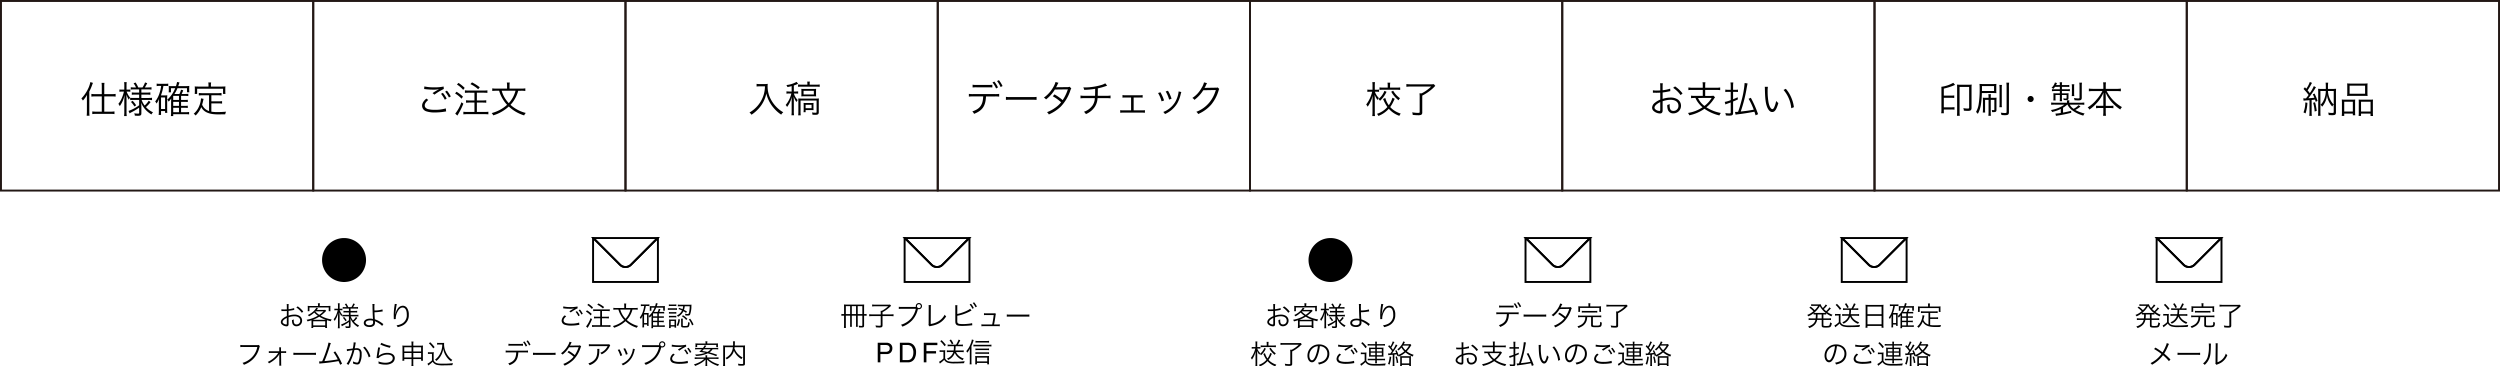<svg xmlns="http://www.w3.org/2000/svg" width="1280.073" height="187.643" viewBox="0 0 1280.073 187.643">
  <g id="グループ_226" data-name="グループ 226" transform="translate(133.573 -6046.336)">
    <rect id="長方形_435" data-name="長方形 435" width="159.884" height="97.077" transform="translate(-133.073 6046.836)" fill="none" stroke="#231815" stroke-miterlimit="10" stroke-width="1"/>
    <path id="パス_340" data-name="パス 340" d="M11.077-9.709H7.828a13.38,13.38,0,0,1-2.071-.133v1.406a14.508,14.508,0,0,1,2.052-.133h3.268V-.741H8.246A13.194,13.194,0,0,1,6.213-.874V.513A13.793,13.793,0,0,1,8.265.38h7.258a13.967,13.967,0,0,1,2.052.133V-.874a13.452,13.452,0,0,1-2.052.133H12.35V-8.569h3.762a14.7,14.7,0,0,1,2.052.133V-9.842a13.286,13.286,0,0,1-2.052.133H12.35v-4.028a9.385,9.385,0,0,1,.114-1.748h-1.5a11.629,11.629,0,0,1,.114,1.729ZM3.458-.95a18.9,18.9,0,0,1-.114,2.28H4.788a19.78,19.78,0,0,1-.1-2.223V-11.058A24.16,24.16,0,0,0,6.175-14.5c.152-.437.247-.627.38-.969L5.225-15.9a13.85,13.85,0,0,1-1.349,3.819A18.684,18.684,0,0,1,.646-7.505c.057.076.114.133.133.171a2.885,2.885,0,0,0,.285.342c.114.171.19.3.342.57A13.6,13.6,0,0,0,3.5-9.348c-.038,1.14-.038,1.5-.038,2.318ZM30.21-12.141v1.634H28.063a9.148,9.148,0,0,1-1.615-.1v1.235a9.5,9.5,0,0,1,1.653-.1H30.21v1.71H27.265a12.834,12.834,0,0,1-1.653-.076V-6.65a9.522,9.522,0,0,1,1.634-.095H30.21v2.736a19.892,19.892,0,0,1-5.434,2.888L25.327.133a7.267,7.267,0,0,1,.855-.513A25.9,25.9,0,0,0,30.21-2.831V-.152c0,.342-.114.418-.665.418A11.888,11.888,0,0,1,27.664.095a3.029,3.029,0,0,1,.342,1.2,14.49,14.49,0,0,0,1.558.076c1.425,0,1.786-.266,1.786-1.292V-3.5A15.885,15.885,0,0,0,31.2-5.377,11.991,11.991,0,0,0,33.706-1.5,13.456,13.456,0,0,0,36.5.684a4.984,4.984,0,0,1,.8-1.1,10.693,10.693,0,0,1-3.61-2.66,15.145,15.145,0,0,0,2.375-2.584l-.969-.684a10.238,10.238,0,0,1-2.071,2.451,10.439,10.439,0,0,1-1.558-2.85h3.629a11.361,11.361,0,0,1,1.71.114V-7.866a11.274,11.274,0,0,1-1.729.114H31.35v-1.71h2.888a10.663,10.663,0,0,1,1.71.1v-1.254a10.287,10.287,0,0,1-1.729.114H31.35v-1.634h3.458a11.1,11.1,0,0,1,1.729.114v-1.235a11.274,11.274,0,0,1-1.729.114H33.136c.285-.456.912-1.558,1.216-2.166l-1.121-.4a12.033,12.033,0,0,1-1.292,2.565h-2.2a12.265,12.265,0,0,0-1.368-2.527l-1.007.437a9.2,9.2,0,0,1,1.235,2.09H27.588a9.877,9.877,0,0,1-1.672-.1v1.2a9.631,9.631,0,0,1,1.653-.095Zm-7.6.114H21.432A7.754,7.754,0,0,1,20.1-12.1v1.178A8.189,8.189,0,0,1,21.432-11h.988a19.117,19.117,0,0,1-1.064,3.268,11.112,11.112,0,0,1-1.786,3,4.694,4.694,0,0,1,.722,1.178A16.041,16.041,0,0,0,21.546-5.7a15.894,15.894,0,0,0,1.216-3.667c-.019.323-.038.551-.038.7-.019.475-.038.817-.057.931-.057.912-.057.912-.057,1.672V-.684a16.15,16.15,0,0,1-.114,2.2h1.368a15.4,15.4,0,0,1-.114-2.2V-6.441c0-.665-.019-1.5-.076-3.1a13.052,13.052,0,0,0,1.235,2.66A8.7,8.7,0,0,1,25.574-7.9,10.508,10.508,0,0,1,23.807-11h.684a11.239,11.239,0,0,1,1.2.057V-12.1a6.876,6.876,0,0,1-1.2.076H23.75v-1.862a12.533,12.533,0,0,1,.095-1.957h-1.33a11.36,11.36,0,0,1,.1,1.976Zm3.4,6.308A11.73,11.73,0,0,1,27.8-3.382l.874-.627a17.472,17.472,0,0,0-1.805-2.3ZM51.68-.475V-2.717h1.748a13.159,13.159,0,0,1,1.691.1V-3.8a10.353,10.353,0,0,1-1.729.1H51.68V-5.757h1.748a13.159,13.159,0,0,1,1.691.095V-6.84a10.353,10.353,0,0,1-1.729.1H51.68V-8.816h2.014a13.736,13.736,0,0,1,1.691.1V-9.9a10.353,10.353,0,0,1-1.729.1H51.984c.057-.114.057-.114.266-.57.152-.361.266-.608.323-.741a5.727,5.727,0,0,1,.228-.57l-1.159-.285a9.4,9.4,0,0,1-.8,2.166H48.279a15.564,15.564,0,0,0,1.558-2.964H54.7v2.09h1.216a5.864,5.864,0,0,1-.076-1.045v-.95a10.462,10.462,0,0,1,.057-1.254,13.9,13.9,0,0,1-1.9.1H50.236c.114-.342.19-.532.3-.893.228-.684.228-.684.342-.988l-1.254-.228a16.77,16.77,0,0,1-.551,2.109H47.025a15.145,15.145,0,0,1-1.672-.038c.038.532.038.646.038.988v1.1a6.312,6.312,0,0,1-.076,1.14h1.178v-2.128h2.185a13.134,13.134,0,0,1-.684,1.482,14.781,14.781,0,0,1-3.382,4.408,3.492,3.492,0,0,1,.722.988,9.992,9.992,0,0,0,1.311-1.615c-.019.152-.038.779-.076,1.881v5.13a13.932,13.932,0,0,1-.114,2h1.2V.551h6.327a14.166,14.166,0,0,1,1.805.114V-.57a11.688,11.688,0,0,1-1.805.095Zm-4.028-6.27V-8.816H50.6v2.071Zm0,.988H50.6V-3.7H47.652Zm0,3.04H50.6V-.475H47.652Zm-6.175-11.21a18.69,18.69,0,0,1-.741,3.382,13.253,13.253,0,0,1-2.318,4.6A3.214,3.214,0,0,1,39.1-4.883a9.666,9.666,0,0,0,1.292-2.394c-.038.589-.1,1.824-.1,2.052V-.893A11.256,11.256,0,0,1,40.185.931H41.42V-1.045h2.071v.931h1.14a12.241,12.241,0,0,1-.076-1.6V-7.6a11.665,11.665,0,0,1,.076-1.539,7.36,7.36,0,0,1-1.178.076h-2.09a24.189,24.189,0,0,0,1.273-4.864h1.083a10.527,10.527,0,0,1,1.387.076v-1.254a9.987,9.987,0,0,1-1.6.114H40.869a11.275,11.275,0,0,1-1.691-.114v1.292a7.823,7.823,0,0,1,1.615-.114ZM41.42-8.018h2.071V-2.09H41.42ZM66.006-1.045A6.385,6.385,0,0,1,63.954-2.2a5.811,5.811,0,0,1-1.5-2.09c.133-.456.418-1.558.513-2.014l.228-.988-1.33-.266v.19A12.016,12.016,0,0,1,60.705-3.04,10.113,10.113,0,0,1,58.14.342a3.525,3.525,0,0,1,.988.893,12.852,12.852,0,0,0,2.888-4.313C63.023-1.064,64.885.076,67.849.494A25.754,25.754,0,0,0,72.01.646c.513,0,.646,0,2.3-.038a3.519,3.519,0,0,1,.418-1.33c-1.6.133-2.907.19-4.446.19a17.032,17.032,0,0,1-3.1-.209V-4.959h3.667a10.147,10.147,0,0,1,1.824.114V-6.137a11.419,11.419,0,0,1-1.824.114H67.184v-3.1h3.325a12.4,12.4,0,0,1,1.881.114v-1.311a12.228,12.228,0,0,1-1.881.114H62.643a12.228,12.228,0,0,1-1.881-.114v1.311a12.933,12.933,0,0,1,1.881-.114h3.363Zm-.285-12.54H60.572c-.76,0-1.311-.019-1.919-.076a8.592,8.592,0,0,1,.076,1.292v1.2a9.081,9.081,0,0,1-.076,1.349h1.254v-2.66H73.169v2.66H74.4a9.081,9.081,0,0,1-.076-1.349v-1.2a8.592,8.592,0,0,1,.076-1.292c-.608.057-1.159.076-1.9.076H66.956v-.931a4.98,4.98,0,0,1,.133-1.178H65.607a6.538,6.538,0,0,1,.114,1.2Z" transform="translate(-92.536 6104.25)"/>
    <path id="パス_341" data-name="パス 341" d="M5.32-7.448C3.857-6.213,3.135-5.016,3.135-3.781A3.027,3.027,0,0,0,5.3-.912a13.4,13.4,0,0,0,4.37.589A30.993,30.993,0,0,0,14.8-.76a5.9,5.9,0,0,1,.646-.1l-.171-1.558a18.024,18.024,0,0,1-5.7.722A12.1,12.1,0,0,1,6.1-2.071c-1.064-.361-1.615-.988-1.615-1.862,0-.893.57-1.767,1.8-2.793ZM4.18-12.312c.266.019.266.019.627.057a37.167,37.167,0,0,0,4.18.247,15.018,15.018,0,0,0,2.869-.247,29.548,29.548,0,0,0-3.363,2.014l.969.779A28.979,28.979,0,0,1,14.25-12.35l-.1-1.254a20.779,20.779,0,0,1-4.807.4,21.722,21.722,0,0,1-5.054-.456ZM12.825-9.88a14.816,14.816,0,0,1,1.938,3.021l.95-.57a15.145,15.145,0,0,0-1.938-2.945Zm2.109-1.1A15.935,15.935,0,0,1,16.872-8l.95-.532A14.649,14.649,0,0,0,15.846-11.5Zm15.01.532v3.971H27.588a13.531,13.531,0,0,1-1.957-.114V-5.3c.57-.057,1.273-.1,1.976-.1h2.337V-.589h-3.61A14.75,14.75,0,0,1,24.263-.7V.627c.589-.057,1.273-.095,2.09-.095h8.626c.779,0,1.539.038,2.09.095V-.7a14.68,14.68,0,0,1-2.09.114h-3.8V-5.4h2.85c.7,0,1.406.038,1.957.1V-6.593a13.531,13.531,0,0,1-1.957.114h-2.85V-10.45H34.6a19.662,19.662,0,0,1,1.976.095v-1.311a13.282,13.282,0,0,1-1.976.114H27.056a14.116,14.116,0,0,1-1.995-.114v1.311a16.335,16.335,0,0,1,1.995-.095Zm-8.968-4.18a13.38,13.38,0,0,1,3.192,2.736l.779-1.007a18.167,18.167,0,0,0-3.192-2.565Zm-.95,4.579a13.939,13.939,0,0,1,3.306,2.679l.722-1.064a17.628,17.628,0,0,0-3.306-2.508Zm3.23,4.5A19.037,19.037,0,0,1,20.1.266l1.1.988L21.7.418a33.769,33.769,0,0,0,2.565-5.244Zm4.636-9.291a16.253,16.253,0,0,1,3.952,2.622l.817-1.007a23.12,23.12,0,0,0-3.971-2.508Zm25.973,3.4a14.377,14.377,0,0,1,2.128.114v-1.349a13.244,13.244,0,0,1-2.166.133H47.9v-1.5a8.027,8.027,0,0,1,.133-1.615h-1.52a8.355,8.355,0,0,1,.133,1.634v1.482H41.192a13.2,13.2,0,0,1-2.128-.133v1.349a15.17,15.17,0,0,1,2.109-.114h1.406a16.946,16.946,0,0,0,1.767,4.085,16.7,16.7,0,0,0,2.3,3.116A18.7,18.7,0,0,1,38.76-.019a3.687,3.687,0,0,1,.8,1.178,20.43,20.43,0,0,0,7.961-4.541A19.761,19.761,0,0,0,55.4,1.178,3.63,3.63,0,0,1,56.24-.076,17.628,17.628,0,0,1,51.832-1.8a16.785,16.785,0,0,1-3.439-2.451,15.848,15.848,0,0,0,2.793-4.066,17.361,17.361,0,0,0,1.159-3.116Zm-2.907,0a14.791,14.791,0,0,1-3.439,6.346,16.081,16.081,0,0,1-2.071-2.717,14.282,14.282,0,0,1-1.558-3.629Z" transform="translate(79.418 6104.25)"/>
    <path id="パス_342" data-name="パス 342" d="M8.93-13.452A16.519,16.519,0,0,1,8.322-9.31,15.374,15.374,0,0,1,5.4-3.781,15.937,15.937,0,0,1,.988-.038,3.408,3.408,0,0,1,2.014,1.083,17.977,17.977,0,0,0,4.408-.779,18.05,18.05,0,0,0,6.973-3.667a16.367,16.367,0,0,0,2.66-6.156,14.971,14.971,0,0,0,1.2,3.515,17.479,17.479,0,0,0,2.717,4.1,17.807,17.807,0,0,0,3.686,3.249A4.193,4.193,0,0,1,18.3-.171a15.465,15.465,0,0,1-3.553-2.755,16.982,16.982,0,0,1-2.85-3.933,13.855,13.855,0,0,1-1.615-6.631,9.841,9.841,0,0,1,.076-1.254,9.044,9.044,0,0,1-1.767.114H6.08a7.132,7.132,0,0,1-1.444-.1v1.368c.627-.057,1.083-.095,1.444-.095Zm13.661,2.641H21.337a7.916,7.916,0,0,1-1.406-.1V-9.69a8.091,8.091,0,0,1,1.387-.1h1.121a13.922,13.922,0,0,1-2.926,5.89,2.7,2.7,0,0,1,.722,1.007A12.247,12.247,0,0,0,21.85-5.643a11.947,11.947,0,0,0,.817-2.413C22.61-6.916,22.591-6,22.591-5.13V-.779a12.123,12.123,0,0,1-.114,2.147h1.349A11.855,11.855,0,0,1,23.712-.8V-5.453c0-.76-.038-1.767-.076-2.812a8.537,8.537,0,0,0,1.425,2.85,3.544,3.544,0,0,1,.646-1.007,7.988,7.988,0,0,1-1.976-3.363h.741a12.472,12.472,0,0,1,1.444.076v-1.178a8.914,8.914,0,0,1-1.425.076h-.779v-3.1a12.68,12.68,0,0,0,2.185-.874l-.8-.969a12.7,12.7,0,0,1-5.206,1.634,3.915,3.915,0,0,1,.551,1.045c1.007-.209,1.368-.285,2.147-.494Zm8.056-3.5H27.873a13.931,13.931,0,0,1-2-.114V-13.2a18.421,18.421,0,0,1,1.957-.1H35a18.974,18.974,0,0,1,1.957.1v-1.216a13.639,13.639,0,0,1-1.976.114H31.825v-.323a5.486,5.486,0,0,1,.095-1.254H30.552a7.964,7.964,0,0,1,.095,1.235ZM33.8-8.36a12.429,12.429,0,0,1,1.33.057,10.026,10.026,0,0,1-.057-1.159V-11.02a10.26,10.26,0,0,1,.057-1.159,14.1,14.1,0,0,1-1.444.057h-4.75a13.282,13.282,0,0,1-1.406-.057,10.532,10.532,0,0,1,.057,1.121V-9.4a10.171,10.171,0,0,1-.057,1.1,13.788,13.788,0,0,1,1.406-.057ZM28.69-11.172h5.263V-9.31H28.69ZM26.03-.7a16.269,16.269,0,0,1-.095,2.09h1.311a15.026,15.026,0,0,1-.095-2.109V-6.175h8.208V-.342c0,.323-.114.4-.551.4A12.176,12.176,0,0,1,33-.095a3.817,3.817,0,0,1,.247,1.178c.589.019,1.121.038,1.577.038,1.216,0,1.653-.342,1.653-1.311v-5.4a14.362,14.362,0,0,1,.076-1.672,11.6,11.6,0,0,1-1.748.076H27.74c-.646,0-1.368-.038-1.767-.076.038.532.057,1.121.057,1.729Zm7.733-3.192a9.569,9.569,0,0,1,.057-1.083,12.1,12.1,0,0,1-1.406.057H30.02a12.934,12.934,0,0,1-1.33-.057A11.12,11.12,0,0,1,28.747-3.8v2.242a8.34,8.34,0,0,1-.076,1.33h1.064V-1.311h2.736c.323,0,.741.019,1.349.057a7.508,7.508,0,0,1-.057-1.026ZM29.735-3.99h3.059v1.729H29.735Z" transform="translate(249.185 6104)"/>
    <path id="パス_343" data-name="パス 343" d="M15.01-8.284a14.932,14.932,0,0,1,2.185.095V-9.6a12.474,12.474,0,0,1-2.2.114H3.876a12.6,12.6,0,0,1-2.2-.114v1.406a14.932,14.932,0,0,1,2.185-.095H9.006C8.854-3.952,7.372-1.919,3.439-.608A3.322,3.322,0,0,1,4.332.627c4.294-1.672,5.89-3.99,6.118-8.911ZM3.591-12.863a13.237,13.237,0,0,1,2.166-.095h5.776q1.8.028,2.166.057v-1.368a17.161,17.161,0,0,1-2.185.1H5.776a9.866,9.866,0,0,1-2.185-.133Zm10.184-2.584a14.478,14.478,0,0,1,1.843,3.078l.969-.532a14.785,14.785,0,0,0-1.862-3Zm2.337-.7a14.879,14.879,0,0,1,1.843,3.059l.969-.532a15.814,15.814,0,0,0-1.862-3Zm4.541,9.633a20.756,20.756,0,0,1,2.356-.076h11.02a21.735,21.735,0,0,1,2.318.076V-8.056a14.986,14.986,0,0,1-2.3.095H23.009a13.441,13.441,0,0,1-2.356-.114Zm25.4-9.177a10.377,10.377,0,0,1-1.121,2.6A16.533,16.533,0,0,1,40.09-7.676a3.486,3.486,0,0,1,1.1.912,18.871,18.871,0,0,0,4.522-5.054l6.65-.095A22.694,22.694,0,0,1,49.723-6.4a27.143,27.143,0,0,0-4.2-2.945l-.874.969A23.9,23.9,0,0,1,48.906-5.3a13.33,13.33,0,0,1-3.287,3A17.128,17.128,0,0,1,41.686-.228,3.377,3.377,0,0,1,42.617.95a21.192,21.192,0,0,0,6-3.914,21.62,21.62,0,0,0,4.959-8.17,4.264,4.264,0,0,1,.551-1.254l-.855-.855a3.291,3.291,0,0,1-1.1.19c-5.6.057-5.6.057-5.871.1A9.666,9.666,0,0,0,46.892-14a6.285,6.285,0,0,1,.665-1.254Zm25.46.684a7.938,7.938,0,0,1-2.166.912,30.529,30.529,0,0,1-7.98,1.2c-.285,0-.57,0-1.1-.038a4.955,4.955,0,0,1,.456,1.273,36.036,36.036,0,0,0,5.624-.532c0,1.672-.019,2.736-.057,3.572H60.838a9.017,9.017,0,0,1-2-.133v1.444a14.713,14.713,0,0,1,2-.1h5.339a7.146,7.146,0,0,1-1.159,3.724A8.882,8.882,0,0,1,60.572-.418,3.6,3.6,0,0,1,61.6.76a10.244,10.244,0,0,0,4.731-3.971,9.048,9.048,0,0,0,1.235-4.2h4.655a14.713,14.713,0,0,1,2,.1V-8.759a9.017,9.017,0,0,1-2,.133h-4.56c.019-.741.038-1.976.057-3.8A29.442,29.442,0,0,0,71.9-13.6a3.926,3.926,0,0,1,.589-.19ZM86.051-7.733h2.926a9.057,9.057,0,0,1,1.672.076v-1.33a9.641,9.641,0,0,1-1.691.114H82.023a9.944,9.944,0,0,1-1.691-.114v1.33a12.381,12.381,0,0,1,1.691-.076H84.74v6.574H80.883a7.752,7.752,0,0,1-1.71-.114V.076A13.4,13.4,0,0,1,80.9,0h9.2a13.78,13.78,0,0,1,1.729.076v-1.33a9.566,9.566,0,0,1-1.71.095H86.051Zm12.5-2.3a15.674,15.674,0,0,1,1.786,4.256l1.292-.437a20.864,20.864,0,0,0-1.881-4.218Zm3.914-.8a16.669,16.669,0,0,1,1.748,4.161l1.254-.437a19.053,19.053,0,0,0-1.843-4.085Zm6.593-.019v.19a7.985,7.985,0,0,1-.209,1.292,14.335,14.335,0,0,1-1.615,4.085,12.2,12.2,0,0,1-6.023,4.959,3.844,3.844,0,0,1,.874,1.064,13.773,13.773,0,0,0,6.289-5.491,17.107,17.107,0,0,0,1.672-4.256,11.21,11.21,0,0,1,.418-1.539Zm13.015-4.636a8.616,8.616,0,0,1-1.2,2.774,14.076,14.076,0,0,1-4.769,5.206,2.825,2.825,0,0,1,1.064.988,18.317,18.317,0,0,0,4.541-4.94l6.4-.114a17.458,17.458,0,0,1-3.268,6.365A16.161,16.161,0,0,1,118.142-.4a2.865,2.865,0,0,1,.95,1.121,18.606,18.606,0,0,0,6.612-4.75,20.1,20.1,0,0,0,3.8-7.144c.209-.684.209-.7.38-.931l-.817-.8a1.867,1.867,0,0,1-.988.133c-5.491.095-5.491.095-5.738.152a18.173,18.173,0,0,0,.874-1.691,3.629,3.629,0,0,1,.418-.779Z" transform="translate(360.837 6104)"/>
    <path id="パス_344" data-name="パス 344" d="M14.022-7.866a11.713,11.713,0,0,1-1.843,3.838,11.845,11.845,0,0,1-1.786-3.724L9.234-7.2l.152.3c.133.285.152.323.19.418a19.406,19.406,0,0,0,1.881,3.363A11.937,11.937,0,0,1,6.118.38a3.941,3.941,0,0,1,.741,1.064,13.511,13.511,0,0,0,5.32-3.667,12.791,12.791,0,0,0,5.415,3.629A4.5,4.5,0,0,1,18.3.247,13.183,13.183,0,0,1,14.82-1.425,10.024,10.024,0,0,1,12.9-3.1,16.609,16.609,0,0,0,14.573-6c.532-1.1.532-1.1.646-1.33ZM5.985-10.944a12.152,12.152,0,0,1,1.216.057v-1.159a7.219,7.219,0,0,1-1.235.076h-.95v-1.938a12.384,12.384,0,0,1,.1-1.957H3.743a11.5,11.5,0,0,1,.1,1.976v1.919H2.584A8.833,8.833,0,0,1,1.2-12.046v1.178a9.193,9.193,0,0,1,1.368-.076h1.1A17.133,17.133,0,0,1,.608-4.408a5.515,5.515,0,0,1,.76,1.121A15.831,15.831,0,0,0,3.933-9.044c-.076,1.615-.1,2.147-.1,2.983V-.7a15.96,15.96,0,0,1-.114,2.2H5.13A13,13,0,0,1,5.016-.7V-6.327c0-.722-.019-.988-.076-3.1a9.721,9.721,0,0,0,1.5,2.717,4.862,4.862,0,0,1,.665-1.007,8.621,8.621,0,0,1-2.052-3.23Zm5.643-2.109H9.4a13.639,13.639,0,0,1-1.976-.114v1.311A14.2,14.2,0,0,1,9.4-11.97h6.65a19.55,19.55,0,0,1,1.957.1v-1.273a18.421,18.421,0,0,1-1.957.1h-3.23V-14.1a7.816,7.816,0,0,1,.114-1.482H11.514a8.037,8.037,0,0,1,.114,1.5Zm1.805,2.109a14.276,14.276,0,0,0,3.743,4.37,4.88,4.88,0,0,1,.741-1.045,11.989,11.989,0,0,1-3.5-3.857ZM9.956-11.4A9.9,9.9,0,0,1,6.878-7.2a3.562,3.562,0,0,1,.817.893,14.011,14.011,0,0,0,3.325-4.6Zm23.921-2.2a19.649,19.649,0,0,1-4.864,3.477H27.892a13.437,13.437,0,0,1,.095,1.881V-.532c0,.323-.171.418-.779.418a16.766,16.766,0,0,1-3.04-.3,5.506,5.506,0,0,1,.266,1.33c1.14.114,2,.171,2.641.171a4.811,4.811,0,0,0,1.653-.19A1.289,1.289,0,0,0,29.317-.38V-8.968a23.128,23.128,0,0,0,5.111-3.458c.475-.437.722-.665,1.558-1.52l-.741-.874a12.862,12.862,0,0,1-1.824.076H23.5a16.956,16.956,0,0,1-2.318-.133v1.406A17.922,17.922,0,0,1,23.5-13.6Z" transform="translate(565.349 6104.25)"/>
    <path id="パス_345" data-name="パス 345" d="M11.153-12.521a19.2,19.2,0,0,1-3.876.817v-1.824a10.866,10.866,0,0,1,.1-1.767H5.966a12.622,12.622,0,0,1,.095,1.805v1.881c-.57.038-1.311.057-1.824.057A10.761,10.761,0,0,1,2.3-11.685v1.254h.779c.209.019.722.019,1.007.019.551,0,.874,0,1.216-.019.589-.038.589-.038.76-.057V-6.9A10.164,10.164,0,0,0,3.382-5.339a3.439,3.439,0,0,0-1.5,2.527,2.291,2.291,0,0,0,.874,1.786A5.018,5.018,0,0,0,5.89.19C6.821.19,7.277-.3,7.277-1.33V-6.08a12.82,12.82,0,0,1,4.028-.741c2.489,0,4.066,1.159,4.066,3.021a2.522,2.522,0,0,1-2.546,2.679c-1.387,0-1.957-.817-1.957-2.793a5.643,5.643,0,0,1,.038-.741,4.118,4.118,0,0,1-1.254.494A6.933,6.933,0,0,0,9.88-2.014,2.8,2.8,0,0,0,12.806.133,3.845,3.845,0,0,0,16.682-3.8a3.824,3.824,0,0,0-1.957-3.363,6.433,6.433,0,0,0-3.363-.8,13.461,13.461,0,0,0-4.085.684v-3.287a33.347,33.347,0,0,0,3.363-.57c.266-.057.342-.076.57-.114ZM6.061-2.033c0,.817-.057.931-.437.931a3.548,3.548,0,0,1-1.691-.551c-.551-.361-.817-.741-.817-1.14,0-.912,1.064-1.938,2.945-2.85ZM17.48-10.07a15.966,15.966,0,0,0-3.838-3.61l-.988.741a15.561,15.561,0,0,1,3.838,3.724ZM27.835-13H22.458a12.057,12.057,0,0,1-2-.133v1.368a14.388,14.388,0,0,1,1.976-.114h5.4v3.059H23.864a13.793,13.793,0,0,1-2.033-.114v1.292a14.993,14.993,0,0,1,2.014-.114h.247a10.9,10.9,0,0,0,1.444,2.489,12.967,12.967,0,0,0,2.185,2.28A18.626,18.626,0,0,1,20.254-.076a4.165,4.165,0,0,1,.684,1.2A20.341,20.341,0,0,0,28.69-2.223,21.438,21.438,0,0,0,36.366,1.2a4.239,4.239,0,0,1,.722-1.273,20.146,20.146,0,0,1-7.41-2.888,18.978,18.978,0,0,0,3.781-4.2,7.184,7.184,0,0,1,.665-.931l-.817-.817a8.834,8.834,0,0,1-1.672.1H29.07v-3.059h5.681a14.5,14.5,0,0,1,2,.114v-1.368a12.057,12.057,0,0,1-2,.133H29.07v-1.159a7.471,7.471,0,0,1,.133-1.653H27.7a7.935,7.935,0,0,1,.133,1.653Zm4.541,5.244a14.243,14.243,0,0,1-3.7,4.085A10.343,10.343,0,0,1,25.4-7.752Zm10.982-4.18v-1.843a13.785,13.785,0,0,1,.114-1.9H42.009a11.544,11.544,0,0,1,.133,1.919v1.824H40.907a9.253,9.253,0,0,1-1.539-.114v1.273a9.584,9.584,0,0,1,1.539-.114h1.235V-6.65a14.163,14.163,0,0,1-3.059.912l.342,1.311a8.988,8.988,0,0,1,.969-.4c.95-.323,1.064-.38,1.748-.627v5.13c0,.361-.152.475-.665.475a12.98,12.98,0,0,1-2.109-.171A3.751,3.751,0,0,1,39.653,1.2c.665.057,1.178.1,1.653.1,1.6,0,2.052-.3,2.052-1.368V-5.947c.874-.342,1.292-.532,2.451-1.045l-.095-1.121c-1.1.494-1.482.665-2.356,1.007v-3.781h.969a13.054,13.054,0,0,1,1.52.095v-1.235a9.068,9.068,0,0,1-1.5.1ZM44.631.8c.3-.057.4-.076,1.558-.228,2.546-.3,5.13-.722,8.094-1.292.247.722.323.988.589,1.862L56.145.551a54.458,54.458,0,0,0-3.705-8.4l-1.14.513a32.9,32.9,0,0,1,2.622,5.586c-2.6.475-3.268.57-6.65.95a76.415,76.415,0,0,0,3.059-12.084c.342-1.843.342-1.843.456-2.3l-1.52-.228a49.236,49.236,0,0,1-1.824,9.823c-.532,2-.722,2.622-1.52,4.921-.722.057-.969.076-1.254.076a2.437,2.437,0,0,1-.342-.019ZM59.584-13.471a10.278,10.278,0,0,1,.057,1.121c.1,4.674.361,7.106,1.026,8.911.646,1.824,1.634,2.888,2.7,2.888,1.349,0,2.223-1.273,3.154-4.6A6.074,6.074,0,0,1,65.4-6.232a13.67,13.67,0,0,1-.988,3.249c-.285.627-.608.95-.95.95-.722,0-1.5-1.311-1.919-3.249a32.537,32.537,0,0,1-.494-5.909,13.772,13.772,0,0,1,.133-2.261ZM69.2-11.856A16.78,16.78,0,0,1,73.15-2.489L74.5-3.04a18.193,18.193,0,0,0-1.425-5.073,16.492,16.492,0,0,0-2.717-4.332Z" transform="translate(710.464 6104.25)"/>
    <path id="パス_346" data-name="パス 346" d="M3.04-1.843H6.9a9.042,9.042,0,0,1,1.6.1v-1.33a8.783,8.783,0,0,1-1.6.1H3.04V-7.828H6.783a8.911,8.911,0,0,1,1.6.095v-1.33a9.018,9.018,0,0,1-1.615.095H3.04v-3.591a26.506,26.506,0,0,0,5.757-1.9l-.912-1.064a16.627,16.627,0,0,1-6.118,2.052,11.761,11.761,0,0,1,.057,1.444V-1.938A10.829,10.829,0,0,1,1.691.095H3.059c-.019-.7-.019-.779-.019-1.1ZM9.861-.817a21.636,21.636,0,0,1-.1,2.185h1.463a15.772,15.772,0,0,1-.114-2.2V-13.414h4.9v10.45c0,.532-.114.627-.722.627a13.659,13.659,0,0,1-2.28-.209,3.385,3.385,0,0,1,.3,1.292c.722.076,1.52.114,1.976.114,1.539,0,1.957-.342,1.957-1.615V-12.939a10.154,10.154,0,0,1,.1-1.672,13.831,13.831,0,0,1-1.71.076h-4.1A14.172,14.172,0,0,1,9.8-14.611c.038.475.057.836.057,1.653ZM25.954-6.764V-.646a14.153,14.153,0,0,1-.114,2.033h1.33a13.186,13.186,0,0,1-.095-2.052v-6.1h1.843v4.94c0,.228-.095.3-.4.3a4.792,4.792,0,0,1-.912-.076,3.924,3.924,0,0,1,.152,1.083c.532.019.627.019.722.019,1.2,0,1.52-.247,1.52-1.159v-4.56c0-.817.019-1.273.057-1.691a12.834,12.834,0,0,1-1.653.076h-1.33v-.247a8.656,8.656,0,0,1,.095-1.6H25.84a10.158,10.158,0,0,1,.114,1.6v.247H24.7A13.55,13.55,0,0,1,23.028-7.9c.038.513.057.8.057,1.71V-2.2A17.387,17.387,0,0,1,22.99-.285h1.235a14.435,14.435,0,0,1-.057-1.9V-6.764ZM28.2-10.279a16.071,16.071,0,0,1,1.786.076,8.082,8.082,0,0,1-.076-1.5v-1.729a9.995,9.995,0,0,1,.076-1.52c-.855.057-1.159.076-1.881.076H23.427c-.988,0-1.5-.019-2.128-.076a15.333,15.333,0,0,1,.1,2,48.7,48.7,0,0,1-.513,8.4A11.28,11.28,0,0,1,19.532-.589,5.236,5.236,0,0,1,20.463.4a14.435,14.435,0,0,0,1.577-4.75,43.553,43.553,0,0,0,.494-5.928Zm-5.624-3.553h6.194v2.508H22.572Zm8.892-.589a14.023,14.023,0,0,1,.114,2.071v7.2a13.571,13.571,0,0,1-.095,2.128h1.311a13.362,13.362,0,0,1-.076-2.128v-7.2a13.473,13.473,0,0,1,.095-2.071ZM35.055-15.6a15.155,15.155,0,0,1,.133,2.28V-.627c0,.456-.152.57-.76.57a12.311,12.311,0,0,1-2.242-.19A3.623,3.623,0,0,1,32.547.969c.7.057,1.292.1,1.691.1,1.767,0,2.147-.3,2.147-1.691V-13.3a13.747,13.747,0,0,1,.114-2.3ZM47.5-8.778A1.565,1.565,0,0,0,45.942-7.22,1.565,1.565,0,0,0,47.5-5.662,1.565,1.565,0,0,0,49.058-7.22,1.565,1.565,0,0,0,47.5-8.778ZM66.386-4.332a7.532,7.532,0,0,0,2.3,2.812,17.016,17.016,0,0,0,5.776,2.812,3.779,3.779,0,0,1,.684-1.1,18.2,18.2,0,0,1-4.788-1.805A13.305,13.305,0,0,0,73.017-3.4L72.01-4.066A9.053,9.053,0,0,1,69.5-2.185a5.977,5.977,0,0,1-1.976-2.147h5.415a13.206,13.206,0,0,1,2.033.095V-5.415a14.947,14.947,0,0,1-2.052.095H67.241v-.342a6.5,6.5,0,0,1,.076-.874H66.044a6.137,6.137,0,0,1,.057.874v.342H60.078a15.952,15.952,0,0,1-2.071-.095v1.178a13.493,13.493,0,0,1,2.052-.095H64.79a16,16,0,0,1-6.935,2.755A2.8,2.8,0,0,1,58.482-.57a19.818,19.818,0,0,0,4.446-1.558V-.057a16.543,16.543,0,0,1-2.736.3l.285,1.178c.437-.1.646-.133,1.007-.19A65.078,65.078,0,0,0,68.267-.171V-1.2c-1.672.437-2.337.589-4.18.931V-2.755a11.9,11.9,0,0,0,2.128-1.577Zm-3.933-9.12V-12.2H59.869a10.805,10.805,0,0,1-1.463-.076v1.083a10.08,10.08,0,0,1,1.577-.114h2.47v1.178H60.591c-.551,0-1.1-.019-1.463-.057a11.12,11.12,0,0,1,.057,1.178V-7.7a8.286,8.286,0,0,1-.076,1.235h1.2a6.343,6.343,0,0,1-.076-1.2V-9.272h2.223v1.729A10.868,10.868,0,0,1,62.377-6.1h1.216a10.805,10.805,0,0,1-.076-1.463v-1.71h2.394v1.444c0,.3-.1.4-.437.4a7.353,7.353,0,0,1-1.254-.152,3.017,3.017,0,0,1,.19.874c.437.038.893.057,1.121.057,1.026,0,1.349-.247,1.349-1.064v-1.5a7.393,7.393,0,0,1,.057-.969,14.011,14.011,0,0,1-1.6.057H63.517v-1.178H65.93a13.412,13.412,0,0,1,1.653.076v-1.064a9.454,9.454,0,0,1-1.691.1H63.517v-1.254h2.128a12.887,12.887,0,0,1,1.634.076V-14.44a9.256,9.256,0,0,1-1.634.095H63.517a7.114,7.114,0,0,1,.1-1.463H62.358a7.579,7.579,0,0,1,.095,1.463H60.515c.171-.342.247-.513.475-1.026l-1.045-.323A6.227,6.227,0,0,1,58.2-12.939a3.213,3.213,0,0,1,.912.57,8.4,8.4,0,0,0,.874-1.083Zm7.41,4.731a7.215,7.215,0,0,1-.1-1.311v-3.382a6.122,6.122,0,0,1,.1-1.349h-1.33a7.139,7.139,0,0,1,.1,1.349v3.382a7.215,7.215,0,0,1-.1,1.311Zm3.819-5.168A8.52,8.52,0,0,1,73.8-15.58H72.409a10.24,10.24,0,0,1,.114,1.653v5.852c0,.513-.057.551-.779.551a12.543,12.543,0,0,1-2.071-.228,4.128,4.128,0,0,1,.285,1.159c.627.038,1.558.095,1.919.095,1.387,0,1.805-.323,1.805-1.406Zm10.564,2.6a20.778,20.778,0,0,1-3.1,4.5A17.334,17.334,0,0,1,76.7-2.926,3.584,3.584,0,0,1,77.6-1.8,20.327,20.327,0,0,0,81.206-5,17.761,17.761,0,0,0,84.8-10.488c-.057,1.026-.076,1.748-.076,2.451v4.313H82.859a11.445,11.445,0,0,1-1.881-.1v1.33A10.664,10.664,0,0,1,82.9-2.6h1.824V-.817a15.077,15.077,0,0,1-.133,2.2h1.5A14.135,14.135,0,0,1,85.956-.8V-2.6h2.033a10.454,10.454,0,0,1,1.881.114v-1.33a11.2,11.2,0,0,1-1.843.1H85.956V-8.037c0-.627-.019-1.33-.076-2.47a18.084,18.084,0,0,0,3.553,5.339,21.564,21.564,0,0,0,3.952,3.325,5.033,5.033,0,0,1,.874-1.235,19.753,19.753,0,0,1-7.828-8.208h5.13a20.505,20.505,0,0,1,2.128.114v-1.387a12.441,12.441,0,0,1-2.128.133h-5.6V-14.06a10.212,10.212,0,0,1,.133-1.71h-1.5a10.764,10.764,0,0,1,.133,1.729v1.615H79.4a14.149,14.149,0,0,1-2.09-.133v1.387a18.745,18.745,0,0,1,2.09-.114Z" transform="translate(858.674 6104.25)"/>
    <path id="パス_347" data-name="パス 347" d="M.969-6.346A10.343,10.343,0,0,1,2.546-6.5c.437-.038.779-.057,1.444-.114V-.475a13.4,13.4,0,0,1-.114,1.9h1.33a13.4,13.4,0,0,1-.114-1.9V-6.707c.627-.076,1.2-.133,1.729-.228.114.361.171.57.342,1.159l.95-.456a23.006,23.006,0,0,0-1.558-3.8l-.874.456a12.278,12.278,0,0,1,.8,1.691C5.4-7.733,4.636-7.676,3.42-7.6,4.332-8.759,5.909-11,6.8-12.445a6.307,6.307,0,0,1,.513-.76l-1.1-.627a18.943,18.943,0,0,1-2.052,3.591c-.361-.475-.532-.684-1.14-1.406a30.324,30.324,0,0,0,1.843-3.1,7.167,7.167,0,0,1,.437-.722l-1.159-.475a13.145,13.145,0,0,1-1.8,3.477c-.19-.228-.342-.38-.684-.76l-.722.855a25.86,25.86,0,0,1,2.6,3.078c-.4.551-.57.779-.741.988-.418.551-.418.551-.589.76-.437.019-.532.019-.665.019A4.866,4.866,0,0,1,.8-7.581Zm12.483-6.042v-1.406a12.177,12.177,0,0,1,.114-1.8h-1.33a12.825,12.825,0,0,1,.114,1.824v1.387H10.165a15.428,15.428,0,0,1-1.786-.076,18.428,18.428,0,0,1,.076,1.881V-.76a15.5,15.5,0,0,1-.1,2.128H9.652A18.263,18.263,0,0,1,9.576-.7V-11.324h2.755a11,11,0,0,1-1.064,4.769,6.7,6.7,0,0,1-1.634,2.3,3.218,3.218,0,0,1,.836.969,9.454,9.454,0,0,0,1.5-2.28,9.961,9.961,0,0,0,.969-3.648,10.178,10.178,0,0,0,.988,3.325,10.563,10.563,0,0,0,1.71,2.527A3.587,3.587,0,0,1,16.4-4.37V-.551c0,.361-.209.475-.817.475a13.187,13.187,0,0,1-2.033-.19A3.885,3.885,0,0,1,13.813.988c.589.057,1.235.076,1.843.076,1.482,0,1.881-.3,1.881-1.444V-10.545a18.979,18.979,0,0,1,.076-1.919,15.014,15.014,0,0,1-1.786.076ZM16.4-11.324v6.935A6.959,6.959,0,0,1,15.01-6.156a10.8,10.8,0,0,1-1.558-5.168ZM1.862-5.472A14.8,14.8,0,0,1,.931-.361L1.976.152a20.381,20.381,0,0,0,.95-5.415Zm3.99.19A18.863,18.863,0,0,1,6.631-.817L7.7-1.14a29.453,29.453,0,0,0-.874-4.427Zm17.48-5.13a14.438,14.438,0,0,1-.076,1.653,18.409,18.409,0,0,1,2.014-.076h6.479a18.02,18.02,0,0,1,1.995.076,13.355,13.355,0,0,1-.076-1.672v-3.211a12.488,12.488,0,0,1,.076-1.577,14.49,14.49,0,0,1-2.147.095H25.384a15.672,15.672,0,0,1-2.128-.095,13.21,13.21,0,0,1,.076,1.6Zm1.2-3.629h7.923v4.123H24.529ZM20.6-.513a12.813,12.813,0,0,1-.1,1.976h1.273V.266h4.408V1.1h1.235A14.635,14.635,0,0,1,27.341-.76V-5.149A16.6,16.6,0,0,1,27.4-6.935c-.494.038-.931.057-1.539.057H22.268a15.562,15.562,0,0,1-1.748-.076A17.651,17.651,0,0,1,20.6-5.111Zm1.178-5.3h4.408V-.8H21.774ZM29.222-.4a15.624,15.624,0,0,1-.076,1.862h1.235V.266h4.864v1.2h1.292a12.217,12.217,0,0,1-.095-1.976V-5.092a16.46,16.46,0,0,1,.076-1.862,12.7,12.7,0,0,1-1.634.076H30.7c-.646,0-1.064-.019-1.539-.057A11.866,11.866,0,0,1,29.222-5.3Zm1.159-5.415h4.883V-.8H30.381Z" transform="translate(1044.964 6104.25)"/>
    <rect id="長方形_436" data-name="長方形 436" width="159.884" height="97.077" transform="translate(26.812 6046.836)" fill="none" stroke="#231815" stroke-miterlimit="10" stroke-width="1"/>
    <rect id="長方形_437" data-name="長方形 437" width="159.884" height="97.077" transform="translate(186.696 6046.836)" fill="none" stroke="#231815" stroke-miterlimit="10" stroke-width="1"/>
    <path id="パス_358" data-name="パス 358" d="M-31.08-5.488a3.679,3.679,0,0,0-1.61,2.7,2.23,2.23,0,0,0,1.6,2.114,9.877,9.877,0,0,0,3.22.434,22.837,22.837,0,0,0,3.78-.322,4.351,4.351,0,0,1,.476-.07l-.126-1.148a13.281,13.281,0,0,1-4.2.532,8.915,8.915,0,0,1-2.562-.28c-.784-.266-1.19-.728-1.19-1.372s.42-1.3,1.33-2.058Zm-.84-3.584c.2.014.2.014.462.042a27.386,27.386,0,0,0,3.08.182,11.066,11.066,0,0,0,2.114-.182,21.773,21.773,0,0,0-2.478,1.484l.714.574A21.353,21.353,0,0,1-24.5-9.1l-.07-.924a15.311,15.311,0,0,1-3.542.294,16.006,16.006,0,0,1-3.724-.336Zm6.37,1.792a10.917,10.917,0,0,1,1.428,2.226l.7-.42a11.16,11.16,0,0,0-1.428-2.17ZM-24-8.092a11.741,11.741,0,0,1,1.428,2.2l.7-.392A10.794,10.794,0,0,0-23.324-8.47Zm11.06.392v2.926h-1.736a9.971,9.971,0,0,1-1.442-.084v.952c.42-.042.938-.07,1.456-.07h1.722V-.434H-15.6a10.869,10.869,0,0,1-1.526-.084v.98c.434-.042.938-.07,1.54-.07h6.356c.574,0,1.134.028,1.54.07v-.98a10.817,10.817,0,0,1-1.54.084h-2.8V-3.976h2.1c.518,0,1.036.028,1.442.07v-.952a9.971,9.971,0,0,1-1.442.084h-2.1V-7.7h2.52a14.487,14.487,0,0,1,1.456.07V-8.6a9.787,9.787,0,0,1-1.456.084h-5.558a10.4,10.4,0,0,1-1.47-.084v.966a12.036,12.036,0,0,1,1.47-.07Zm-6.608-3.08a9.859,9.859,0,0,1,2.352,2.016l.574-.742A13.386,13.386,0,0,0-18.97-11.4Zm-.7,3.374a10.271,10.271,0,0,1,2.436,1.974l.532-.784a12.989,12.989,0,0,0-2.436-1.848Zm2.38,3.318A14.027,14.027,0,0,1-20.188.2l.812.728.364-.616a24.883,24.883,0,0,0,1.89-3.864Zm3.416-6.846A11.976,11.976,0,0,1-11.536-9l.6-.742a17.036,17.036,0,0,0-2.926-1.848ZM4.69-8.428a10.593,10.593,0,0,1,1.568.084v-.994a9.759,9.759,0,0,1-1.6.1H.294v-1.106a5.914,5.914,0,0,1,.1-1.19H-.728a6.157,6.157,0,0,1,.1,1.2V-9.24H-4.648a9.722,9.722,0,0,1-1.568-.1v.994a11.178,11.178,0,0,1,1.554-.084h1.036a12.486,12.486,0,0,0,1.3,3.01A12.306,12.306,0,0,0-.63-3.122,13.777,13.777,0,0,1-6.44-.014a2.717,2.717,0,0,1,.588.868A15.053,15.053,0,0,0,.014-2.492,14.56,14.56,0,0,0,5.824.868,2.675,2.675,0,0,1,6.44-.056,12.989,12.989,0,0,1,3.192-1.33,12.368,12.368,0,0,1,.658-3.136a11.677,11.677,0,0,0,2.058-3,12.792,12.792,0,0,0,.854-2.3Zm-2.142,0A10.9,10.9,0,0,1,.014-3.752a11.849,11.849,0,0,1-1.526-2A10.524,10.524,0,0,1-2.66-8.428ZM17.08-.35V-2h1.288a9.7,9.7,0,0,1,1.246.07V-2.8a7.629,7.629,0,0,1-1.274.07H17.08V-4.242h1.288a9.7,9.7,0,0,1,1.246.07V-5.04a7.629,7.629,0,0,1-1.274.07H17.08V-6.5h1.484a10.121,10.121,0,0,1,1.246.07v-.868a7.629,7.629,0,0,1-1.274.07H17.3c.042-.084.042-.084.2-.42.112-.266.2-.448.238-.546a4.218,4.218,0,0,1,.168-.42l-.854-.21a6.925,6.925,0,0,1-.588,1.6h-1.89a11.469,11.469,0,0,0,1.148-2.184h3.584v1.54h.9a4.321,4.321,0,0,1-.056-.77v-.7a7.709,7.709,0,0,1,.042-.924,10.24,10.24,0,0,1-1.4.07H16.016c.084-.252.14-.392.224-.658.168-.5.168-.5.252-.728l-.924-.168a12.357,12.357,0,0,1-.406,1.554H13.65a11.16,11.16,0,0,1-1.232-.028c.028.392.028.476.028.728v.812a4.651,4.651,0,0,1-.056.84h.868V-9.408h1.61a9.678,9.678,0,0,1-.5,1.092,10.891,10.891,0,0,1-2.492,3.248,2.573,2.573,0,0,1,.532.728,7.363,7.363,0,0,0,.966-1.19c-.014.112-.028.574-.056,1.386v3.78a10.265,10.265,0,0,1-.084,1.47h.882v-.7h4.662A10.438,10.438,0,0,1,20.1.49V-.42a8.612,8.612,0,0,1-1.33.07ZM14.112-4.97V-6.5h2.17V-4.97Zm0,.728h2.17V-2.73h-2.17Zm0,2.24h2.17V-.35h-2.17Zm-4.55-8.26A13.772,13.772,0,0,1,9.016-7.77,9.766,9.766,0,0,1,7.308-4.382a2.368,2.368,0,0,1,.5.784,7.122,7.122,0,0,0,.952-1.764c-.028.434-.07,1.344-.07,1.512V-.658A8.294,8.294,0,0,1,8.61.686h.91V-.77h1.526v.686h.84A9.02,9.02,0,0,1,11.83-1.26V-5.6a8.6,8.6,0,0,1,.056-1.134,5.423,5.423,0,0,1-.868.056H9.478a17.823,17.823,0,0,0,.938-3.584h.8a7.756,7.756,0,0,1,1.022.056v-.924a7.359,7.359,0,0,1-1.176.084H9.114a8.308,8.308,0,0,1-1.246-.084v.952a5.764,5.764,0,0,1,1.19-.084ZM9.52-5.908h1.526V-1.54H9.52ZM27.1-8.722a15.315,15.315,0,0,1,1.848.742,5.362,5.362,0,0,1-2.646,2.562,2.6,2.6,0,0,1,.616.672A6.773,6.773,0,0,0,29.666-7.6a9.382,9.382,0,0,1,1.358.868l.462-.686c-.714-.448-.98-.588-1.54-.882a9,9,0,0,0,.406-1.848h2.534a16.784,16.784,0,0,1-.35,3.248c-.154.6-.28.728-.77.728a6.341,6.341,0,0,1-1.316-.154,2.534,2.534,0,0,1,.21.882,11.2,11.2,0,0,0,1.148.07c.756,0,1.05-.112,1.26-.5a12.6,12.6,0,0,0,.686-4.424c.028-.392.028-.476.056-.672a10.954,10.954,0,0,1-1.3.056H28.224A8.919,8.919,0,0,1,26.81-11v.938a7.246,7.246,0,0,1,1.4-.084h1.316a8.011,8.011,0,0,1-.308,1.5,16.139,16.139,0,0,0-1.708-.672Zm-4.9-1.5a6.774,6.774,0,0,1,1.008-.056h1.82a7.019,7.019,0,0,1,1.008.056V-11.1a4.98,4.98,0,0,1-1.008.07h-1.82A4.9,4.9,0,0,1,22.2-11.1Zm-.5,1.96a8.235,8.235,0,0,1,1.12-.056h2.52a9.857,9.857,0,0,1,1.022.042v-.9a5.542,5.542,0,0,1-1.12.07H22.82a5.892,5.892,0,0,1-1.12-.07Zm.546,1.932a5.552,5.552,0,0,1,.952-.056h1.876a5.906,5.906,0,0,1,.938.056V-7.2a5.17,5.17,0,0,1-.938.056H23.2a5.552,5.552,0,0,1-.952-.056Zm0,1.932a5.873,5.873,0,0,1,.952-.056h1.876a5.906,5.906,0,0,1,.938.056v-.868a5.269,5.269,0,0,1-.938.056H23.2a5.657,5.657,0,0,1-.952-.056Zm.91,5.418V.238h1.96v.6h.854A6.508,6.508,0,0,1,25.9-.308V-2.282a9.907,9.907,0,0,1,.042-1.092,8.006,8.006,0,0,1-1.022.042H23.436A8.071,8.071,0,0,1,22.3-3.388a9.25,9.25,0,0,1,.056,1.148v1.9c0,.476-.028.924-.07,1.358Zm-.014-3.64h1.974V-.49H23.142Zm3.934-.938a7.443,7.443,0,0,1-.9,3.164L26.936,0a10.016,10.016,0,0,0,.938-3.388ZM29.33-2.7a4.318,4.318,0,0,1,.084-1.078H28.42A7.062,7.062,0,0,1,28.5-2.646V-.14c0,.728.308.882,1.722.882s1.82-.07,2.1-.35.434-.868.546-2.142a2.508,2.508,0,0,1-.8-.294,8.617,8.617,0,0,1-.112,1.19c-.084.588-.2.728-.672.784-.14.014-.784.042-1.106.042-.714,0-.854-.056-.854-.35Zm3.108-.672A11.205,11.205,0,0,1,34.09-.336L34.832-.8a12.522,12.522,0,0,0-1.708-2.954ZM28.854-5.026A7.723,7.723,0,0,1,31.08-3.108l.63-.588A11.48,11.48,0,0,0,29.456-5.53Z" transform="translate(186.694 6213.29)"/>
    <path id="パス_359" data-name="パス 359" d="M-51.52-6.1a11,11,0,0,1,1.61.07V-7.07a9.191,9.191,0,0,1-1.624.084h-8.19a9.288,9.288,0,0,1-1.624-.084v1.036a11,11,0,0,1,1.61-.07h3.794c-.112,3.192-1.2,4.69-4.1,5.656a2.448,2.448,0,0,1,.658.91c3.164-1.232,4.34-2.94,4.508-6.566Zm-8.414-3.374a9.754,9.754,0,0,1,1.6-.07h4.256q1.323.021,1.6.042v-1.008a12.645,12.645,0,0,1-1.61.07h-4.228a7.27,7.27,0,0,1-1.61-.1Zm7.5-1.9a10.668,10.668,0,0,1,1.358,2.268l.714-.392a10.894,10.894,0,0,0-1.372-2.212Zm1.722-.518A10.964,10.964,0,0,1-49.35-9.646l.714-.392a11.653,11.653,0,0,0-1.372-2.212Zm3.346,7.1a15.294,15.294,0,0,1,1.736-.056h8.12A16.015,16.015,0,0,1-35.8-4.8V-5.936a11.042,11.042,0,0,1-1.694.07h-8.134a9.9,9.9,0,0,1-1.736-.084Zm18.718-6.762a7.646,7.646,0,0,1-.826,1.918,12.182,12.182,0,0,1-3.57,3.99,2.568,2.568,0,0,1,.812.672A13.905,13.905,0,0,0-28.9-8.708l4.9-.07a16.722,16.722,0,0,1-1.946,4.06,20,20,0,0,0-3.094-2.17l-.644.714a17.609,17.609,0,0,1,3.136,2.268,9.822,9.822,0,0,1-2.422,2.212,12.62,12.62,0,0,1-2.9,1.526A2.488,2.488,0,0,1-31.178.7a15.615,15.615,0,0,0,4.424-2.884A15.93,15.93,0,0,0-23.1-8.2a3.142,3.142,0,0,1,.406-.924l-.63-.63a2.425,2.425,0,0,1-.812.14c-4.13.042-4.13.042-4.326.07a7.123,7.123,0,0,0,.434-.77,4.631,4.631,0,0,1,.49-.924Zm20.272,1.232c-.252.1-.252.1-1.19.1H-17.08a10.261,10.261,0,0,1-1.666-.1v1.078a13.518,13.518,0,0,1,1.652-.07h7.952A7.427,7.427,0,0,1-10.71-7.238a6.061,6.061,0,0,1-2.212,1.33,2.75,2.75,0,0,1,.686.8A8.379,8.379,0,0,0-8.148-9.1a2.513,2.513,0,0,1,.336-.56Zm-6.1,2.436a3.7,3.7,0,0,1,.056.756c0,2.73-.546,4.158-2.03,5.348A6.579,6.579,0,0,1-19.012-.5a2.738,2.738,0,0,1,.644.938,7.626,7.626,0,0,0,3.584-2.422c.952-1.2,1.344-2.59,1.386-4.928a5.078,5.078,0,0,1,.056-.98Zm10.514.5A11.549,11.549,0,0,1-2.646-4.256l.952-.322A15.374,15.374,0,0,0-3.08-7.686Zm2.884-.588A12.282,12.282,0,0,1,.21-4.914l.924-.322A14.039,14.039,0,0,0-.224-8.246ZM3.78-7.994v.14a5.884,5.884,0,0,1-.154.952,10.563,10.563,0,0,1-1.19,3.01A8.986,8.986,0,0,1-2-.238a2.832,2.832,0,0,1,.644.784A10.149,10.149,0,0,0,3.276-3.5,12.6,12.6,0,0,0,4.508-6.636,8.262,8.262,0,0,1,4.816-7.77Zm13.2-1.792H10.094A9.925,9.925,0,0,1,8.512-9.87v1.12a10.337,10.337,0,0,1,1.568-.084h7.126a11.345,11.345,0,0,1-2.45,4.984A11.242,11.242,0,0,1,9.632-.672a2.77,2.77,0,0,1,.686.966,12.992,12.992,0,0,0,5.1-3.318A12.5,12.5,0,0,0,18.27-8.6L18.3-8.68a1.65,1.65,0,0,0,.49.07,1.6,1.6,0,0,0,1.6-1.6A1.589,1.589,0,0,0,18.8-11.788a1.6,1.6,0,0,0-1.6,1.6,1.484,1.484,0,0,0,.056.406ZM18.8-11.2a1,1,0,0,1,.994.994A1,1,0,0,1,18.8-9.2a1,1,0,0,1-1.008-1.008A1,1,0,0,1,18.8-11.2Zm5.7,5.712a3.679,3.679,0,0,0-1.61,2.7,2.23,2.23,0,0,0,1.6,2.114,9.877,9.877,0,0,0,3.22.434,22.837,22.837,0,0,0,3.78-.322,4.351,4.351,0,0,1,.476-.07l-.126-1.148a13.281,13.281,0,0,1-4.2.532,8.915,8.915,0,0,1-2.562-.28c-.784-.266-1.19-.728-1.19-1.372s.42-1.3,1.33-2.058Zm-.84-3.584c.2.014.2.014.462.042a27.386,27.386,0,0,0,3.08.182,11.066,11.066,0,0,0,2.114-.182,21.773,21.773,0,0,0-2.478,1.484l.714.574A21.353,21.353,0,0,1,31.08-9.1l-.07-.924a15.311,15.311,0,0,1-3.542.294,16.006,16.006,0,0,1-3.724-.336ZM30.03-7.28a10.917,10.917,0,0,1,1.428,2.226l.7-.42a11.16,11.16,0,0,0-1.428-2.17Zm1.554-.812a11.741,11.741,0,0,1,1.428,2.2l.7-.392A10.794,10.794,0,0,0,32.256-8.47Zm14.49.392a9.681,9.681,0,0,1,1.414.084v-.868A7.344,7.344,0,0,1,46.1-8.4h-5.46c.308-.42.308-.42.784-1.078l-.91-.252A5.082,5.082,0,0,1,39.69-8.4H37.016a8.445,8.445,0,0,1-1.372-.084v.868A10.231,10.231,0,0,1,37.058-7.7H39.1a11.86,11.86,0,0,1-1.33,1.3c1.47.2,2.24.322,3.15.518a15.627,15.627,0,0,1-5.25.854,2.134,2.134,0,0,1,.378.756A15.692,15.692,0,0,0,42.1-5.6a27.934,27.934,0,0,1,4.326,1.428l.546-.686A37.661,37.661,0,0,0,42.98-6.1a5.458,5.458,0,0,0,1.61-1.6Zm-2.492,0a4.734,4.734,0,0,1-1.638,1.372c-.91-.21-1.666-.35-2.66-.5.378-.378.49-.5.812-.868ZM41.818-3.514V-3.7a6.019,6.019,0,0,1,.056-.938h-.952a6.452,6.452,0,0,1,.056.952v.168h-4A11.733,11.733,0,0,1,35.448-3.6v.91a11.966,11.966,0,0,1,1.54-.084h3.3A9,9,0,0,1,38.206-1.26a15.556,15.556,0,0,1-3.164,1.3,2.72,2.72,0,0,1,.6.8A20.31,20.31,0,0,0,37.954-.2,12.13,12.13,0,0,0,41.02-2.45c-.028.8-.042,1.2-.042,1.5v.6a8.212,8.212,0,0,1-.084,1.372H41.9A7.445,7.445,0,0,1,41.818-.35v-.6c0-.294-.028-.952-.056-1.512a12.434,12.434,0,0,0,3.206,2.31A17.175,17.175,0,0,0,47.376.854a3.5,3.5,0,0,1,.574-.84,12.563,12.563,0,0,1-5.474-2.786h3.6a12.357,12.357,0,0,1,1.554.084V-3.6a12.357,12.357,0,0,1-1.554.084Zm-.826-7.14H37.2c-.588,0-.952-.014-1.414-.056a4.932,4.932,0,0,1,.056.812v.28a6.549,6.549,0,0,1-.042.77h.9V-9.926H46.48v1.092h.9a6.541,6.541,0,0,1-.042-.8V-9.9a4.416,4.416,0,0,1,.056-.812,13.292,13.292,0,0,1-1.414.056H41.86v-.084a4.652,4.652,0,0,1,.1-1.036H40.894a5.1,5.1,0,0,1,.1,1.036Zm19.25,1.89V-.518c0,.322-.1.364-.756.364a10.2,10.2,0,0,1-1.918-.182,3.239,3.239,0,0,1,.224.966c.574.042,1.134.07,1.6.07,1.484,0,1.778-.168,1.778-1.05V-8.442a9.984,9.984,0,0,1,.056-1.232,11.11,11.11,0,0,1-1.414.07h-3.85c.014-.336.028-.532.042-1.162a4.011,4.011,0,0,1,.1-1.008H55.006a4.736,4.736,0,0,1,.1,1.008c0,.518,0,.686-.028,1.162h-3.71a10.928,10.928,0,0,1-1.386-.07,10.485,10.485,0,0,1,.056,1.26V-.6a9.764,9.764,0,0,1-.1,1.554H51.03A10.241,10.241,0,0,1,50.96-.6V-8.764h4.032a6.578,6.578,0,0,1-1.372,3.64A7.264,7.264,0,0,1,51.2-3.248a2.656,2.656,0,0,1,.63.714A7.955,7.955,0,0,0,54.74-5.152a6.506,6.506,0,0,0,.784-1.764,9.519,9.519,0,0,0,3.85,4.256,3.031,3.031,0,0,1,.616-.812,9.393,9.393,0,0,1-2.772-2.212A8.416,8.416,0,0,1,55.8-8.162c.042-.238.056-.336.084-.6Z" transform="translate(186.694 6232.873)"/>
    <rect id="長方形_438" data-name="長方形 438" width="159.884" height="97.077" transform="translate(346.58 6046.836)" fill="none" stroke="#231815" stroke-miterlimit="10" stroke-width="1"/>
    <rect id="長方形_439" data-name="長方形 439" width="159.884" height="97.077" transform="translate(506.464 6046.836)" fill="none" stroke="#231815" stroke-miterlimit="10" stroke-width="1"/>
    <rect id="長方形_440" data-name="長方形 440" width="159.884" height="97.077" transform="translate(666.348 6046.836)" fill="none" stroke="#231815" stroke-miterlimit="10" stroke-width="1"/>
    <rect id="長方形_441" data-name="長方形 441" width="159.884" height="97.077" transform="translate(826.232 6046.836)" fill="none" stroke="#231815" stroke-miterlimit="10" stroke-width="1"/>
    <rect id="長方形_442" data-name="長方形 442" width="159.884" height="97.077" transform="translate(986.116 6046.836)" fill="none" stroke="#231815" stroke-miterlimit="10" stroke-width="1"/>
    <path id="パス_328" data-name="パス 328" d="M341.2,145.066l-13.678-13.682h-.127v22.5h33.2v-22.5h-.131l-13.685,13.683A3.954,3.954,0,0,1,341.2,145.066Z" transform="translate(-157.296 6036.838)" fill="none" stroke="#000" stroke-miterlimit="10" stroke-width="1"/>
    <path id="パス_329" data-name="パス 329" d="M341.209,145.066a3.954,3.954,0,0,0,5.575,0l13.685-13.683H327.531Z" transform="translate(-157.306 6036.838)" fill="none" stroke="#000" stroke-miterlimit="10" stroke-width="1"/>
    <path id="パス_356" data-name="パス 356" d="M-43.988-5.334v4.186a12.657,12.657,0,0,1-.056,1.54h.966a12.359,12.359,0,0,1-.056-1.54V-5.334h2.17v4.186A12.407,12.407,0,0,1-41.02.364h.966a15.134,15.134,0,0,1-.056-1.526V-5.334h2.366V-.448c0,.294-.1.378-.434.378A10.712,10.712,0,0,1-39.62-.21a3.632,3.632,0,0,1,.168.9c.434.028.784.042,1.064.042,1.288,0,1.54-.168,1.54-1.092v-4.97a7.538,7.538,0,0,1,1.288.084v-.98a6,6,0,0,1-1.288.084v-3.22c0-.714.028-1.344.056-1.694A14.856,14.856,0,0,1-38.416-11h-7.07a16.114,16.114,0,0,1-1.666-.056c.042.476.056.91.056,1.6v3.318a8.1,8.1,0,0,1-1.372-.084v.98A10.015,10.015,0,0,1-47.1-5.334V-.7A13.678,13.678,0,0,1-47.18.966h1.064a11.2,11.2,0,0,1-.07-1.652V-5.334Zm0-.812h-2.2v-4.046h2.2Zm.854,0v-4.046h2.17v4.046Zm3.024,0v-4.046h2.366v4.046Zm11.774.168H-32.48a14.72,14.72,0,0,1-1.75-.084v1.036a15.385,15.385,0,0,1,1.722-.084h4.172V-.56c0,.336-.126.406-.672.406a13.477,13.477,0,0,1-2.016-.182,3.468,3.468,0,0,1,.238.98c.9.07,1.33.1,1.778.1C-27.734.742-27.4.5-27.4-.434V-5.11h3.934a13.86,13.86,0,0,1,1.694.084V-6.062a13.089,13.089,0,0,1-1.694.084H-27.4V-7.112a16.79,16.79,0,0,0,3.892-2.814c.2-.182.21-.2.5-.448l-.574-.644a6.5,6.5,0,0,1-1.092.056H-31.3a10.306,10.306,0,0,1-1.428-.084v1.008a9.815,9.815,0,0,1,1.414-.084h6.776a13.963,13.963,0,0,1-3.192,2.3h-.644a9.133,9.133,0,0,1,.042.924ZM-10.6-9.786h-6.888a9.925,9.925,0,0,1-1.582-.084v1.12A10.337,10.337,0,0,1-17.5-8.834h7.126a11.345,11.345,0,0,1-2.45,4.984A11.242,11.242,0,0,1-17.948-.672a2.77,2.77,0,0,1,.686.966,12.992,12.992,0,0,0,5.1-3.318A12.5,12.5,0,0,0-9.31-8.6l.028-.084a1.65,1.65,0,0,0,.49.07,1.6,1.6,0,0,0,1.6-1.6,1.589,1.589,0,0,0-1.582-1.582,1.6,1.6,0,0,0-1.6,1.6,1.484,1.484,0,0,0,.056.406Zm1.82-1.414a1,1,0,0,1,.994.994A1,1,0,0,1-8.778-9.2a1,1,0,0,1-1.008-1.008A1,1,0,0,1-8.778-11.2Zm4.97.448A7.236,7.236,0,0,1-3.766-10v.518l-.028,8.022a2.687,2.687,0,0,1-.1.91l.56.7a3.517,3.517,0,0,1,.812-.21c3.738-.728,5.8-2.03,7.714-4.886a3.565,3.565,0,0,1-.77-.882,8.475,8.475,0,0,1-3.15,3.36,10.57,10.57,0,0,1-4,1.4l.042-8.442a8.625,8.625,0,0,1,.07-1.246ZM10.878-9.52a6.2,6.2,0,0,1,.07-1.176H9.8a7.768,7.768,0,0,1,.056,1.162V-3.08c0,.588.014.868.028,1.092a1.859,1.859,0,0,0,.574,1.344c.49.406,1.414.574,3.066.574.966,0,2.814-.1,3.71-.2l.672-.07.182-.014c.21-.028.252-.028.462-.042l-.084-1.12a6.744,6.744,0,0,1-1.386.28,27.7,27.7,0,0,1-3.206.224,14.6,14.6,0,0,1-1.652-.084,1.681,1.681,0,0,1-1.064-.364c-.238-.238-.294-.56-.294-1.54V-3.15l.014-.084V-5.278a21.733,21.733,0,0,0,6.678-2.366c.322-.168.392-.2.6-.294l-.714-.952c-.938.924-4.354,2.31-6.566,2.688Zm6.314-1.526A10.368,10.368,0,0,1,18.634-8.82l.7-.42a10.628,10.628,0,0,0-1.442-2.17Zm1.6-.756a10.487,10.487,0,0,1,1.428,2.2L20.93-10a12.106,12.106,0,0,0-1.456-2.184ZM29.708-.826c.294-1.47.406-2.17.728-4.4a2.6,2.6,0,0,1,.224-.98L30.2-6.608a1.414,1.414,0,0,1-.658.1H25.788a7.327,7.327,0,0,1-1.246-.084v1.008a6.258,6.258,0,0,1,1.232-.056h3.738c-.126,1.26-.448,3.318-.77,4.816H24.486a5.866,5.866,0,0,1-1.26-.084V.112A7.527,7.527,0,0,1,24.5.042h6.86a7.732,7.732,0,0,1,1.274.07V-.91a5.789,5.789,0,0,1-1.26.084ZM36.218-4.8a15.294,15.294,0,0,1,1.736-.056h8.12a16.015,16.015,0,0,1,1.708.056V-5.936a11.042,11.042,0,0,1-1.694.07H37.954a9.9,9.9,0,0,1-1.736-.084Z" transform="translate(345.712 6213.29)"/>
    <path id="パス_357" data-name="パス 357" d="M-28.869-10.042h4.519a3.063,3.063,0,0,1,2.16.755,2.741,2.741,0,0,1,.82,2.123A3.086,3.086,0,0,1-22.1-5.117a2.771,2.771,0,0,1-2.249.872h-3.158V0h-1.36Zm6.125,2.885a1.511,1.511,0,0,0-.82-1.5A2.962,2.962,0,0,0-24.8-8.873h-2.707v3.479H-24.8a2.587,2.587,0,0,0,1.487-.39A1.544,1.544,0,0,0-22.744-7.157Zm9.01,6A3.76,3.76,0,0,0-12.6-1.306a2.5,2.5,0,0,0,1.3-1.025,4.2,4.2,0,0,0,.581-1.559,5.945,5.945,0,0,0,.1-1.053,4.9,4.9,0,0,0-.742-2.9,2.74,2.74,0,0,0-2.389-1.032H-16.16v7.711Zm-3.794-8.88h4.067a3.834,3.834,0,0,1,3.213,1.47,5.419,5.419,0,0,1,1.019,3.4,6.769,6.769,0,0,1-.6,2.892A3.711,3.711,0,0,1-13.473,0h-4.054Zm12.237,0H1.675v1.23H-3.93v3.049H1v1.2H-3.93V0H-5.29ZM10.157-8.274a14.36,14.36,0,0,1-.14,2.2H7.889A9.455,9.455,0,0,1,6.517-6.16v.966a9.592,9.592,0,0,1,1.372-.084h1.96a5.218,5.218,0,0,1-3.29,3.332,1.95,1.95,0,0,1,.63.728,6.3,6.3,0,0,0,3.416-3.626,6.052,6.052,0,0,0,1.5,2.128,7.488,7.488,0,0,0,2.576,1.6,2.282,2.282,0,0,1,.518-.84,6.719,6.719,0,0,1-2.912-1.75,5.745,5.745,0,0,1-1.064-1.568h2.548a9.6,9.6,0,0,1,1.4.084V-6.16a8.785,8.785,0,0,1-1.344.084H10.871a15.069,15.069,0,0,0,.154-2.2h2.38a9.45,9.45,0,0,1,1.344.084v-.938a8.771,8.771,0,0,1-1.316.084h-1.26A19.216,19.216,0,0,0,13.405-11.3l-.854-.35a15.062,15.062,0,0,1-1.3,2.6H8.267a9.106,9.106,0,0,1-1.33-.084v.938a9.106,9.106,0,0,1,1.33-.084ZM7.875-11.3A10.378,10.378,0,0,1,9.107-9.212l.756-.434A11.442,11.442,0,0,0,8.631-11.7Zm-4.718.49a13.325,13.325,0,0,1,2.17,2.534l.714-.63A18.941,18.941,0,0,0,3.8-11.382Zm-.322,5.5a5.484,5.484,0,0,1,1.022-.07h.924V-2A8.608,8.608,0,0,1,2.527-.294L2.989.63c.168-.154.378-.336.5-.434A14.6,14.6,0,0,0,5.187-1.288,3.267,3.267,0,0,0,7.2.252a12.722,12.722,0,0,0,3.682.28c1.4,0,2.534-.028,4.466-.1a3.439,3.439,0,0,1,.322-1.022,38.23,38.23,0,0,1-5.418.28A9.749,9.749,0,0,1,7.161-.6,2.625,2.625,0,0,1,5.649-2.03V-4.746a10.691,10.691,0,0,1,.07-1.484,8.366,8.366,0,0,1-1.078.07H3.913a5.584,5.584,0,0,1-1.078-.07Zm16.3-3.066a17.765,17.765,0,0,0,.882-2.268,7.1,7.1,0,0,1,.266-.784l-.952-.294A8.071,8.071,0,0,1,18.8-9.744a11.937,11.937,0,0,1-2.352,4.018,2.408,2.408,0,0,1,.56.77,9.737,9.737,0,0,0,1.316-2.072c-.042.756-.042.994-.042,1.694V-.658a14.426,14.426,0,0,1-.084,1.68H19.2a14.125,14.125,0,0,1-.07-1.638Zm9-2.646a8.643,8.643,0,0,1-1.428.084h-4.27a8.048,8.048,0,0,1-1.246-.084v.938a7.116,7.116,0,0,1,1.2-.07h4.34a11.463,11.463,0,0,1,1.4.07Zm0,3.906a7,7,0,0,1-1.218.07H22.281a5.892,5.892,0,0,1-1.12-.07v.9a6.261,6.261,0,0,1,1.12-.07h4.648a7.217,7.217,0,0,1,1.2.07Zm0,1.918a6.917,6.917,0,0,1-1.2.07H22.281a5.892,5.892,0,0,1-1.12-.07v.882a8.1,8.1,0,0,1,1.12-.056h4.648a7.116,7.116,0,0,1,1.2.07ZM21.945.28h5.264v.742h.938a9.041,9.041,0,0,1-.07-1.288V-1.932a11.951,11.951,0,0,1,.056-1.33,10.058,10.058,0,0,1-1.316.056H22.2a8.786,8.786,0,0,1-1.162-.056c.028.364.056.812.056,1.33V-.266a10.426,10.426,0,0,1-.07,1.288h.924Zm0-.77V-2.436h5.264V-.49ZM20.139-8.12A7.485,7.485,0,0,1,21.315-8.2h6.678a9.8,9.8,0,0,1,1.358.084v-.966A9.044,9.044,0,0,1,28.007-9H21.315a7.116,7.116,0,0,1-1.176-.084Z" transform="translate(344.712 6231.873)"/>
    <path id="パス_330" data-name="パス 330" d="M513.2,145.066l-13.678-13.682h-.127v22.5h33.2v-22.5h-.131l-13.685,13.683A3.954,3.954,0,0,1,513.2,145.066Z" transform="translate(-169.778 6036.838)" fill="none" stroke="#000" stroke-miterlimit="10" stroke-width="1"/>
    <path id="パス_331" data-name="パス 331" d="M513.209,145.066a3.954,3.954,0,0,0,5.575,0l13.685-13.683H499.531Z" transform="translate(-169.788 6036.838)" fill="none" stroke="#000" stroke-miterlimit="10" stroke-width="1"/>
    <path id="パス_354" data-name="パス 354" d="M-26.782-9.226a14.149,14.149,0,0,1-2.856.6V-9.968a8.007,8.007,0,0,1,.07-1.3H-30.6a9.3,9.3,0,0,1,.07,1.33v1.386c-.42.028-.966.042-1.344.042a7.929,7.929,0,0,1-1.428-.1v.924h.574c.154.014.532.014.742.014.406,0,.644,0,.9-.014.434-.028.434-.028.56-.042v2.646a7.489,7.489,0,0,0-1.974,1.148,2.534,2.534,0,0,0-1.106,1.862A1.688,1.688,0,0,0-32.97-.756a3.7,3.7,0,0,0,2.31.9c.686,0,1.022-.364,1.022-1.12v-3.5a9.446,9.446,0,0,1,2.968-.546c1.834,0,3,.854,3,2.226A1.858,1.858,0,0,1-25.55-.826c-1.022,0-1.442-.6-1.442-2.058a4.158,4.158,0,0,1,.028-.546,3.034,3.034,0,0,1-.924.364,5.109,5.109,0,0,0,.168,1.582A2.065,2.065,0,0,0-25.564.1a2.833,2.833,0,0,0,2.856-2.9A2.817,2.817,0,0,0-24.15-5.278a4.74,4.74,0,0,0-2.478-.588,9.918,9.918,0,0,0-3.01.5V-7.784A24.572,24.572,0,0,0-27.16-8.2c.2-.042.252-.056.42-.084ZM-30.534-1.5c0,.6-.042.686-.322.686A2.615,2.615,0,0,1-32.1-1.218c-.406-.266-.6-.546-.6-.84,0-.672.784-1.428,2.17-2.1ZM-22.12-7.42a11.765,11.765,0,0,0-2.828-2.66l-.728.546A11.466,11.466,0,0,1-22.848-6.79Zm4.228,7.2a8.7,8.7,0,0,1-.084,1.2h.952V.434h6.146V.98h.966A7.86,7.86,0,0,1-10-.224V-2.156c0-.35.014-.546.028-.854.77.238,1.078.322,1.974.546a3.323,3.323,0,0,1,.42-.938,15.638,15.638,0,0,1-5.614-1.9,19.926,19.926,0,0,0,2.576-2.24c.126-.14.154-.168.252-.266l-.518-.5a10.3,10.3,0,0,1-1.274.056H-15.2c.266-.308.266-.308.336-.392s.126-.154.154-.2a1.251,1.251,0,0,1,.182-.2l-.91-.322a7.882,7.882,0,0,1-1.6,1.946,10.528,10.528,0,0,1-2.744,1.764,2.31,2.31,0,0,1,.6.672,12.245,12.245,0,0,0,2.688-1.932,10.96,10.96,0,0,0,1.848,1.61A16.154,16.154,0,0,1-20.4-3.22a2.484,2.484,0,0,1,.462.826,19.952,19.952,0,0,0,2.016-.574c.014.28.028.518.028.812Zm2.044-7.322h4.1a15.092,15.092,0,0,1-2.17,1.792,10.727,10.727,0,0,1-2.03-1.694Zm-.868,4.34h-.518a17.464,17.464,0,0,0,3.318-1.61,14.721,14.721,0,0,0,3.346,1.6c-.224.014-.336.014-.644.014Zm-.308.756h6.146V-.336h-6.146Zm2.464-7.826h-3.808a12.709,12.709,0,0,1-1.484-.07,6.652,6.652,0,0,1,.056.966V-8.6a6.856,6.856,0,0,1-.056.98h.9v-1.89h9.87v1.9h.91a6.49,6.49,0,0,1-.056-.98v-.8a6.292,6.292,0,0,1,.056-.966,13.3,13.3,0,0,1-1.568.07h-3.92v-.364a5.594,5.594,0,0,1,.1-1.008h-1.078a6.663,6.663,0,0,1,.084,1.008ZM1.26-8.946v1.2H-.322a6.741,6.741,0,0,1-1.19-.07v.91a7,7,0,0,1,1.218-.07H1.26v1.26H-.91a9.457,9.457,0,0,1-1.218-.056V-4.9a7.016,7.016,0,0,1,1.2-.07H1.26v2.016a14.657,14.657,0,0,1-4,2.128L-2.338.1a5.355,5.355,0,0,1,.63-.378A19.088,19.088,0,0,0,1.26-2.086V-.112C1.26.14,1.176.2.77.2A8.76,8.76,0,0,1-.616.07,2.232,2.232,0,0,1-.364.952a10.677,10.677,0,0,0,1.148.056c1.05,0,1.316-.2,1.316-.952V-2.576a11.7,11.7,0,0,0-.112-1.386A8.836,8.836,0,0,0,3.836-1.106,9.915,9.915,0,0,0,5.894.5a3.673,3.673,0,0,1,.588-.812,7.879,7.879,0,0,1-2.66-1.96,11.16,11.16,0,0,0,1.75-1.9l-.714-.5A7.544,7.544,0,0,1,3.332-2.87a7.692,7.692,0,0,1-1.148-2.1H4.858a8.371,8.371,0,0,1,1.26.084V-5.8a8.307,8.307,0,0,1-1.274.084H2.1v-1.26H4.228a7.857,7.857,0,0,1,1.26.07v-.924a7.58,7.58,0,0,1-1.274.084H2.1v-1.2H4.648a8.18,8.18,0,0,1,1.274.084v-.91a8.307,8.307,0,0,1-1.274.084H3.416c.21-.336.672-1.148.9-1.6l-.826-.294a8.867,8.867,0,0,1-.952,1.89H.91A9.037,9.037,0,0,0-.1-11.55l-.742.322a6.777,6.777,0,0,1,.91,1.54H-.672A7.278,7.278,0,0,1-1.9-9.758v.882a7.1,7.1,0,0,1,1.218-.07Zm-5.6.084h-.868a5.714,5.714,0,0,1-.98-.056v.868a6.034,6.034,0,0,1,.98-.056h.728A14.086,14.086,0,0,1-5.264-5.7,8.188,8.188,0,0,1-6.58-3.486a3.459,3.459,0,0,1,.532.868A11.82,11.82,0,0,0-5.124-4.2a11.711,11.711,0,0,0,.9-2.7c-.014.238-.028.406-.028.518-.014.35-.028.6-.042.686-.042.672-.042.672-.042,1.232V-.5A11.9,11.9,0,0,1-4.424,1.12h1.008A11.349,11.349,0,0,1-3.5-.5V-4.746c0-.49-.014-1.106-.056-2.282a9.618,9.618,0,0,0,.91,1.96,6.411,6.411,0,0,1,.49-.756,7.742,7.742,0,0,1-1.3-2.282h.5a8.281,8.281,0,0,1,.882.042v-.854a5.067,5.067,0,0,1-.882.056H-3.5v-1.372a9.235,9.235,0,0,1,.07-1.442h-.98a8.371,8.371,0,0,1,.07,1.456Zm2.506,4.648A8.643,8.643,0,0,1-.518-2.492l.644-.462A12.874,12.874,0,0,0-1.2-4.648Zm15.106-7.07a6.436,6.436,0,0,1,.07,1.134c.014,2,.112,4.7.224,6.314v.084a.388.388,0,0,1,.014.126c-.042-.028-.042-.028-.07-.028-.056,0-.056-.014-.126-.028a6.035,6.035,0,0,0-1.218-.126c-1.988,0-3.29.868-3.29,2.212C8.876-.308,9.982.476,11.788.476A2.959,2.959,0,0,0,14.28-.49,2.508,2.508,0,0,0,14.63-1.9a4,4,0,0,0-.056-.6,2.718,2.718,0,0,0,.336.154A14.083,14.083,0,0,1,16.8-1.274,6.2,6.2,0,0,1,18.256-.056l.658-.98a6.416,6.416,0,0,1-.644-.434,12.1,12.1,0,0,0-3.738-1.988c-.07-.9-.14-2.254-.182-3.612a24.171,24.171,0,0,0,3.374-.308,7.787,7.787,0,0,1,.84-.1l-.126-1.036a13.936,13.936,0,0,1-4.1.532c-.028-.994-.028-1.148-.028-1.456a10.046,10.046,0,0,1,.084-1.848Zm.322,8.554a7.482,7.482,0,0,1,.042.77A1.3,1.3,0,0,1,13.3-.91a2.365,2.365,0,0,1-1.554.462,2.259,2.259,0,0,1-1.68-.56.95.95,0,0,1-.21-.6c0-.812.868-1.316,2.3-1.316A4.768,4.768,0,0,1,13.594-2.73Zm11.13-8.61a2.806,2.806,0,0,1-.042.448,35.389,35.389,0,0,0-.476,5.166V-5.4l.028,1.456.014.252v.154l1.008-.042c-.014-.21-.014-.28-.014-.336A7.306,7.306,0,0,1,26-7.042c.8-1.638,1.694-2.436,2.758-2.436,1.344,0,2.128,1.3,2.128,3.556a4.821,4.821,0,0,1-2.408,4.648,7.4,7.4,0,0,1-2.842.882,2.889,2.889,0,0,1,.56.952,10.6,10.6,0,0,0,2.492-.826,5.776,5.776,0,0,0,3.234-5.5,5.751,5.751,0,0,0-.84-3.4,2.635,2.635,0,0,0-2.24-1.246,3.339,3.339,0,0,0-2.8,1.806,6.247,6.247,0,0,0-.854,2.086c-.07.294-.07.294-.1.406l-.056-.014c.042-.714.238-2.24.462-3.654a7.936,7.936,0,0,1,.322-1.442Z" transform="translate(548.919 6213.29)"/>
    <path id="パス_360" data-name="パス 360" d="M-26.782-9.226a14.149,14.149,0,0,1-2.856.6V-9.968a8.007,8.007,0,0,1,.07-1.3H-30.6a9.3,9.3,0,0,1,.07,1.33v1.386c-.42.028-.966.042-1.344.042a7.929,7.929,0,0,1-1.428-.1v.924h.574c.154.014.532.014.742.014.406,0,.644,0,.9-.014.434-.028.434-.028.56-.042v2.646a7.489,7.489,0,0,0-1.974,1.148,2.534,2.534,0,0,0-1.106,1.862A1.688,1.688,0,0,0-32.97-.756a3.7,3.7,0,0,0,2.31.9c.686,0,1.022-.364,1.022-1.12v-3.5a9.446,9.446,0,0,1,2.968-.546c1.834,0,3,.854,3,2.226A1.858,1.858,0,0,1-25.55-.826c-1.022,0-1.442-.6-1.442-2.058a4.158,4.158,0,0,1,.028-.546,3.034,3.034,0,0,1-.924.364,5.109,5.109,0,0,0,.168,1.582A2.065,2.065,0,0,0-25.564.1a2.833,2.833,0,0,0,2.856-2.9A2.817,2.817,0,0,0-24.15-5.278a4.74,4.74,0,0,0-2.478-.588,9.918,9.918,0,0,0-3.01.5V-7.784A24.572,24.572,0,0,0-27.16-8.2c.2-.042.252-.056.42-.084ZM-30.534-1.5c0,.6-.042.686-.322.686A2.615,2.615,0,0,1-32.1-1.218c-.406-.266-.6-.546-.6-.84,0-.672.784-1.428,2.17-2.1ZM-22.12-7.42a11.765,11.765,0,0,0-2.828-2.66l-.728.546A11.466,11.466,0,0,1-22.848-6.79Zm4.228,7.2a8.7,8.7,0,0,1-.084,1.2h.952V.434h6.146V.98h.966A7.86,7.86,0,0,1-10-.224V-2.156c0-.35.014-.546.028-.854.77.238,1.078.322,1.974.546a3.323,3.323,0,0,1,.42-.938,15.638,15.638,0,0,1-5.614-1.9,19.926,19.926,0,0,0,2.576-2.24c.126-.14.154-.168.252-.266l-.518-.5a10.3,10.3,0,0,1-1.274.056H-15.2c.266-.308.266-.308.336-.392s.126-.154.154-.2a1.251,1.251,0,0,1,.182-.2l-.91-.322a7.882,7.882,0,0,1-1.6,1.946,10.528,10.528,0,0,1-2.744,1.764,2.31,2.31,0,0,1,.6.672,12.245,12.245,0,0,0,2.688-1.932,10.96,10.96,0,0,0,1.848,1.61A16.154,16.154,0,0,1-20.4-3.22a2.484,2.484,0,0,1,.462.826,19.952,19.952,0,0,0,2.016-.574c.014.28.028.518.028.812Zm2.044-7.322h4.1a15.092,15.092,0,0,1-2.17,1.792,10.727,10.727,0,0,1-2.03-1.694Zm-.868,4.34h-.518a17.464,17.464,0,0,0,3.318-1.61,14.721,14.721,0,0,0,3.346,1.6c-.224.014-.336.014-.644.014Zm-.308.756h6.146V-.336h-6.146Zm2.464-7.826h-3.808a12.709,12.709,0,0,1-1.484-.07,6.652,6.652,0,0,1,.056.966V-8.6a6.856,6.856,0,0,1-.056.98h.9v-1.89h9.87v1.9h.91a6.49,6.49,0,0,1-.056-.98v-.8a6.292,6.292,0,0,1,.056-.966,13.3,13.3,0,0,1-1.568.07h-3.92v-.364a5.594,5.594,0,0,1,.1-1.008h-1.078a6.663,6.663,0,0,1,.084,1.008ZM1.26-8.946v1.2H-.322a6.741,6.741,0,0,1-1.19-.07v.91a7,7,0,0,1,1.218-.07H1.26v1.26H-.91a9.457,9.457,0,0,1-1.218-.056V-4.9a7.016,7.016,0,0,1,1.2-.07H1.26v2.016a14.657,14.657,0,0,1-4,2.128L-2.338.1a5.355,5.355,0,0,1,.63-.378A19.088,19.088,0,0,0,1.26-2.086V-.112C1.26.14,1.176.2.77.2A8.76,8.76,0,0,1-.616.07,2.232,2.232,0,0,1-.364.952a10.677,10.677,0,0,0,1.148.056c1.05,0,1.316-.2,1.316-.952V-2.576a11.7,11.7,0,0,0-.112-1.386A8.836,8.836,0,0,0,3.836-1.106,9.915,9.915,0,0,0,5.894.5a3.673,3.673,0,0,1,.588-.812,7.879,7.879,0,0,1-2.66-1.96,11.16,11.16,0,0,0,1.75-1.9l-.714-.5A7.544,7.544,0,0,1,3.332-2.87a7.692,7.692,0,0,1-1.148-2.1H4.858a8.371,8.371,0,0,1,1.26.084V-5.8a8.307,8.307,0,0,1-1.274.084H2.1v-1.26H4.228a7.857,7.857,0,0,1,1.26.07v-.924a7.58,7.58,0,0,1-1.274.084H2.1v-1.2H4.648a8.18,8.18,0,0,1,1.274.084v-.91a8.307,8.307,0,0,1-1.274.084H3.416c.21-.336.672-1.148.9-1.6l-.826-.294a8.867,8.867,0,0,1-.952,1.89H.91A9.037,9.037,0,0,0-.1-11.55l-.742.322a6.777,6.777,0,0,1,.91,1.54H-.672A7.278,7.278,0,0,1-1.9-9.758v.882a7.1,7.1,0,0,1,1.218-.07Zm-5.6.084h-.868a5.714,5.714,0,0,1-.98-.056v.868a6.034,6.034,0,0,1,.98-.056h.728A14.086,14.086,0,0,1-5.264-5.7,8.188,8.188,0,0,1-6.58-3.486a3.459,3.459,0,0,1,.532.868A11.82,11.82,0,0,0-5.124-4.2a11.711,11.711,0,0,0,.9-2.7c-.014.238-.028.406-.028.518-.014.35-.028.6-.042.686-.042.672-.042.672-.042,1.232V-.5A11.9,11.9,0,0,1-4.424,1.12h1.008A11.349,11.349,0,0,1-3.5-.5V-4.746c0-.49-.014-1.106-.056-2.282a9.618,9.618,0,0,0,.91,1.96,6.411,6.411,0,0,1,.49-.756,7.742,7.742,0,0,1-1.3-2.282h.5a8.281,8.281,0,0,1,.882.042v-.854a5.067,5.067,0,0,1-.882.056H-3.5v-1.372a9.235,9.235,0,0,1,.07-1.442h-.98a8.371,8.371,0,0,1,.07,1.456Zm2.506,4.648A8.643,8.643,0,0,1-.518-2.492l.644-.462A12.874,12.874,0,0,0-1.2-4.648Zm15.106-7.07a6.436,6.436,0,0,1,.07,1.134c.014,2,.112,4.7.224,6.314v.084a.388.388,0,0,1,.014.126c-.042-.028-.042-.028-.07-.028-.056,0-.056-.014-.126-.028a6.035,6.035,0,0,0-1.218-.126c-1.988,0-3.29.868-3.29,2.212C8.876-.308,9.982.476,11.788.476A2.959,2.959,0,0,0,14.28-.49,2.508,2.508,0,0,0,14.63-1.9a4,4,0,0,0-.056-.6,2.718,2.718,0,0,0,.336.154A14.083,14.083,0,0,1,16.8-1.274,6.2,6.2,0,0,1,18.256-.056l.658-.98a6.416,6.416,0,0,1-.644-.434,12.1,12.1,0,0,0-3.738-1.988c-.07-.9-.14-2.254-.182-3.612a24.171,24.171,0,0,0,3.374-.308,7.787,7.787,0,0,1,.84-.1l-.126-1.036a13.936,13.936,0,0,1-4.1.532c-.028-.994-.028-1.148-.028-1.456a10.046,10.046,0,0,1,.084-1.848Zm.322,8.554a7.482,7.482,0,0,1,.042.77A1.3,1.3,0,0,1,13.3-.91a2.365,2.365,0,0,1-1.554.462,2.259,2.259,0,0,1-1.68-.56.95.95,0,0,1-.21-.6c0-.812.868-1.316,2.3-1.316A4.768,4.768,0,0,1,13.594-2.73Zm11.13-8.61a2.806,2.806,0,0,1-.042.448,35.389,35.389,0,0,0-.476,5.166V-5.4l.028,1.456.014.252v.154l1.008-.042c-.014-.21-.014-.28-.014-.336A7.306,7.306,0,0,1,26-7.042c.8-1.638,1.694-2.436,2.758-2.436,1.344,0,2.128,1.3,2.128,3.556a4.821,4.821,0,0,1-2.408,4.648,7.4,7.4,0,0,1-2.842.882,2.889,2.889,0,0,1,.56.952,10.6,10.6,0,0,0,2.492-.826,5.776,5.776,0,0,0,3.234-5.5,5.751,5.751,0,0,0-.84-3.4,2.635,2.635,0,0,0-2.24-1.246,3.339,3.339,0,0,0-2.8,1.806,6.247,6.247,0,0,0-.854,2.086c-.07.294-.07.294-.1.406l-.056-.014c.042-.714.238-2.24.462-3.654a7.936,7.936,0,0,1,.322-1.442Z" transform="translate(43.822 6213.29)"/>
    <path id="パス_355" data-name="パス 355" d="M-31.668-5.8a8.631,8.631,0,0,1-1.358,2.828,8.728,8.728,0,0,1-1.316-2.744l-.854.406.112.224c.1.21.112.238.14.308A14.3,14.3,0,0,0-33.558-2.3,8.8,8.8,0,0,1-37.492.28a2.9,2.9,0,0,1,.546.784,9.955,9.955,0,0,0,3.92-2.7,9.425,9.425,0,0,0,3.99,2.674,3.316,3.316,0,0,1,.518-.854A9.714,9.714,0,0,1-31.08-1.05a7.386,7.386,0,0,1-1.414-1.232,12.238,12.238,0,0,0,1.232-2.142c.392-.812.392-.812.476-.98ZM-37.59-8.064a8.954,8.954,0,0,1,.9.042v-.854a5.319,5.319,0,0,1-.91.056h-.7v-1.428a9.125,9.125,0,0,1,.07-1.442h-1.008a8.474,8.474,0,0,1,.07,1.456V-8.82H-40.1a6.508,6.508,0,0,1-1.022-.056v.868a6.774,6.774,0,0,1,1.008-.056h.812a12.624,12.624,0,0,1-2.254,4.816,4.064,4.064,0,0,1,.56.826A11.665,11.665,0,0,0-39.1-6.664c-.056,1.19-.07,1.582-.07,2.2V-.518a11.76,11.76,0,0,1-.084,1.624h1.036A9.581,9.581,0,0,1-38.3-.518V-4.662c0-.532-.014-.728-.056-2.282a7.163,7.163,0,0,0,1.106,2,3.583,3.583,0,0,1,.49-.742,6.352,6.352,0,0,1-1.512-2.38Zm4.158-1.554H-35.07A10.05,10.05,0,0,1-36.526-9.7v.966A10.461,10.461,0,0,1-35.07-8.82h4.9a14.405,14.405,0,0,1,1.442.07v-.938a13.573,13.573,0,0,1-1.442.07h-2.38v-.77a5.759,5.759,0,0,1,.084-1.092h-1.05a5.922,5.922,0,0,1,.084,1.106Zm1.33,1.554a10.519,10.519,0,0,0,2.758,3.22,3.6,3.6,0,0,1,.546-.77,8.834,8.834,0,0,1-2.576-2.842ZM-34.664-8.4a7.291,7.291,0,0,1-2.268,3.094,2.625,2.625,0,0,1,.6.658,10.324,10.324,0,0,0,2.45-3.388Zm17.626-1.624a14.478,14.478,0,0,1-3.584,2.562h-.826a9.9,9.9,0,0,1,.07,1.386V-.392c0,.238-.126.308-.574.308a12.354,12.354,0,0,1-2.24-.224,4.057,4.057,0,0,1,.2.98c.84.084,1.47.126,1.946.126a3.545,3.545,0,0,0,1.218-.14A.95.95,0,0,0-20.4-.28V-6.608a17.041,17.041,0,0,0,3.766-2.548c.35-.322.532-.49,1.148-1.12l-.546-.644a9.478,9.478,0,0,1-1.344.056h-7.308a12.494,12.494,0,0,1-1.708-.1v1.036a13.206,13.206,0,0,1,1.708-.1Zm10.794.742a4.029,4.029,0,0,1,1.624.35A3.691,3.691,0,0,1-2.394-5.418,4.226,4.226,0,0,1-4.872-1.5,8.392,8.392,0,0,1-7.21-.84,2.225,2.225,0,0,1-6.72.1,10.83,10.83,0,0,0-4.592-.546a5.1,5.1,0,0,0,3.206-4.83A4.686,4.686,0,0,0-2.744-8.792a5.42,5.42,0,0,0-3.85-1.386,5.847,5.847,0,0,0-4.522,1.862,5.824,5.824,0,0,0-1.47,3.864c0,1.96.994,3.416,2.324,3.416,1.008,0,1.834-.84,2.646-2.688A20.986,20.986,0,0,0-6.244-9.282Zm-1.008.014a19.229,19.229,0,0,1-1.274,5.18c-.6,1.372-1.162,2.03-1.75,2.03-.756,0-1.344-1.036-1.344-2.38A4.841,4.841,0,0,1-9.338-8.61,4.421,4.421,0,0,1-7.252-9.268ZM3.92-5.488a3.679,3.679,0,0,0-1.61,2.7,2.23,2.23,0,0,0,1.6,2.114,9.877,9.877,0,0,0,3.22.434,22.837,22.837,0,0,0,3.78-.322,4.351,4.351,0,0,1,.476-.07l-.126-1.148a13.281,13.281,0,0,1-4.2.532,8.915,8.915,0,0,1-2.562-.28C3.71-1.792,3.3-2.254,3.3-2.9s.42-1.3,1.33-2.058ZM3.08-9.072c.2.014.2.014.462.042a27.386,27.386,0,0,0,3.08.182A11.066,11.066,0,0,0,8.736-9.03,21.772,21.772,0,0,0,6.258-7.546l.714.574A21.353,21.353,0,0,1,10.5-9.1l-.07-.924a15.311,15.311,0,0,1-3.542.294,16.006,16.006,0,0,1-3.724-.336ZM9.45-7.28a10.917,10.917,0,0,1,1.428,2.226l.7-.42a11.16,11.16,0,0,0-1.428-2.17ZM11-8.092a11.741,11.741,0,0,1,1.428,2.2l.7-.392A10.794,10.794,0,0,0,11.676-8.47ZM22.148-9.618v1.106H20.02a8.185,8.185,0,0,1-1.092-.056,6.554,6.554,0,0,1,.056.924v2.828a6.228,6.228,0,0,1-.056.91,9.126,9.126,0,0,1,1.106-.056h2.114v1.148H19.684a8.315,8.315,0,0,1-1.4-.07v.868a11.3,11.3,0,0,1,1.4-.07h2.464v.266a7.464,7.464,0,0,1-.1,1.274h.98a7.464,7.464,0,0,1-.1-1.274v-.266h2.814a8.63,8.63,0,0,1,1.4.07v-.868a8.122,8.122,0,0,1-1.386.07H22.932V-3.962H25.27a8.6,8.6,0,0,1,1.092.056,5.985,5.985,0,0,1-.056-.91v-2.8a6.575,6.575,0,0,1,.056-.952,8.458,8.458,0,0,1-1.092.056H22.932V-9.618H25.7a8.524,8.524,0,0,1,1.4.07v-.868a11.517,11.517,0,0,1-1.456.07H22.932a6.977,6.977,0,0,1,.1-1.26h-.98a7.082,7.082,0,0,1,.1,1.26H19.7a11.356,11.356,0,0,1-1.456-.07v.868a7.287,7.287,0,0,1,1.316-.07Zm0,1.806v1.19H19.8v-1.19Zm.784,0h2.562v1.19H22.932ZM22.148-5.95v1.288H19.8V-5.95Zm.784,0h2.562v1.288H22.932Zm-7.994-4.858A13.056,13.056,0,0,1,17.122-8.26l.714-.644a18.651,18.651,0,0,0-2.254-2.464Zm-.2,5.656a5.553,5.553,0,0,1,1.036-.07H16.7v3.388a8.946,8.946,0,0,1-2.254,1.68L14.91.77a5.611,5.611,0,0,1,.546-.462,14.329,14.329,0,0,0,1.652-1.442A3.357,3.357,0,0,0,18.27.014c.9.518,1.736.658,4.06.658,1.652,0,3.626-.042,4.872-.1a3.438,3.438,0,0,1,.322-1.022A39.458,39.458,0,0,1,21.9-.182c-1.988,0-2.828-.168-3.64-.77a2.012,2.012,0,0,1-.686-.9V-4.592a10.448,10.448,0,0,1,.07-1.484,6.539,6.539,0,0,1-1.078.07h-.728a5.836,5.836,0,0,1-1.092-.07Zm14.084.476c.728-.084.728-.084,1.848-.182.168-.014.2-.014.42-.028V-.35a9.681,9.681,0,0,1-.084,1.414H32a9.472,9.472,0,0,1-.084-1.4V-4.97c.574-.07.8-.1,1.2-.168.1.308.14.462.266.882l.476-.21a2.44,2.44,0,0,1,.322.532A13.519,13.519,0,0,0,37.632-6.1a11.841,11.841,0,0,0,3.71,2.128,2.834,2.834,0,0,1,.448-.9,10.658,10.658,0,0,1-3.556-1.806,12.552,12.552,0,0,0,2.044-2.646,5.9,5.9,0,0,1,.336-.5l-.5-.546a6.815,6.815,0,0,1-1.316.07H36.736c.154-.266.182-.322.364-.672.1-.2.154-.294.238-.434l-.882-.322a6.013,6.013,0,0,1-.994,1.974,9.4,9.4,0,0,1-2.044,2.1,2.075,2.075,0,0,1,.616.588,11.876,11.876,0,0,0,1.5-1.526,9.149,9.149,0,0,0,1.5,1.946,11.8,11.8,0,0,1-3.01,1.834A13.036,13.036,0,0,0,32.984-7.21l-.644.28a8.511,8.511,0,0,1,.518,1.092c-.8.112-1.218.154-2.114.224.6-.77,1.512-2.086,1.96-2.828.476-.784.742-1.218.8-1.288l-.84-.448a14.01,14.01,0,0,1-1.47,2.716c-.364-.5-.434-.6-.826-1.078a17.628,17.628,0,0,0,1.078-1.9,5.712,5.712,0,0,1,.518-.938l-.9-.364a9.211,9.211,0,0,1-1.19,2.618c-.224-.266-.322-.378-.63-.714l-.532.644A15.363,15.363,0,0,1,30.73-6.776c-.434.616-.714,1.022-.868,1.218-.252,0-.532.014-.658.014a3.045,3.045,0,0,1-.518-.028Zm10.6-4.886A9.758,9.758,0,0,1,37.632-7.2,6.872,6.872,0,0,1,36.05-9.268c.07-.112.112-.154.21-.294ZM29.5-4A11.162,11.162,0,0,1,28.672-.21l.77.364A14.366,14.366,0,0,0,30.3-3.794Zm3.01.168a13.28,13.28,0,0,1,.63,3.206l.77-.21a17.932,17.932,0,0,0-.686-3.192ZM35.742.308H39.55V1.05h.91a8.814,8.814,0,0,1-.07-1.428v-2.59a11.616,11.616,0,0,1,.042-1.218c-.28.014-.56.028-1.148.028H36.008c-.6,0-.812,0-1.134-.028a9.2,9.2,0,0,1,.042,1.218v2.6a8.615,8.615,0,0,1-.07,1.414h.9Zm0-3.682H39.55V-.462H35.742Z" transform="translate(548.464 6232.873)"/>
    <path id="パス_361" data-name="パス 361" d="M-44.24-9.94a1.881,1.881,0,0,1-.9.112h-6.888a8.414,8.414,0,0,1-1.582-.1v1.134a9.735,9.735,0,0,1,1.568-.084h7.126a10.336,10.336,0,0,1-4.41,6.664A10.4,10.4,0,0,1-52.486-.728a2.65,2.65,0,0,1,.686.98A12.857,12.857,0,0,0-47.4-2.38,11.929,11.929,0,0,0-43.89-8.456c.2-.714.2-.714.294-.868Zm10.052,4.1A10.361,10.361,0,0,1-36.358-3.3a12.6,12.6,0,0,1-3.206,2.072,2.491,2.491,0,0,1,.63.756c2.506-1.344,4.494-3.136,5.25-4.718a.9.9,0,0,0,.07-.154c-.028.406-.056.756-.056.784l.028,4.172v.056A7.561,7.561,0,0,1-33.684.7h1.064a4.987,4.987,0,0,1-.07-1.092l-.07-5.446h1.344a7.647,7.647,0,0,1,1.26.07v-.966a7.145,7.145,0,0,1-1.26.07h-1.358L-32.788-7.7v-.224a4.221,4.221,0,0,1,.056-.77H-33.74a5.185,5.185,0,0,1,.07,1.05l.014.98h-4.116a5.644,5.644,0,0,1-1.246-.084v.98a7.343,7.343,0,0,1,1.26-.07ZM-26.432-4.8A15.294,15.294,0,0,1-24.7-4.858h8.12a16.015,16.015,0,0,1,1.708.056V-5.936a11.042,11.042,0,0,1-1.694.07H-24.7a9.9,9.9,0,0,1-1.736-.084ZM-8.47-11.13A26.565,26.565,0,0,1-9.576-7.1,53.394,53.394,0,0,1-11.69-1.554c-.322.028-1.092.07-1.19.07-.07,0-.07,0-.392-.014l.14,1.162a9.735,9.735,0,0,1,1.19-.154,86.482,86.482,0,0,0,8.61-1.162A19,19,0,0,1-2.506.238l.98-.532A36.264,36.264,0,0,0-5.012-6.622l-.868.476A27.234,27.234,0,0,1-3.724-2.52c-1.652.322-4.942.756-6.8.882a75.85,75.85,0,0,0,2.912-8.19,5.535,5.535,0,0,1,.378-1.008Zm9.478,4.4a8.011,8.011,0,0,1,.812-.182c.126-.028.8-.14,2-.322A23.112,23.112,0,0,1,2.282-2.8,13.426,13.426,0,0,1,.826-.266l.952.56c.434-.784.728-1.344.91-1.68A26.413,26.413,0,0,0,4.8-7.322a8.038,8.038,0,0,1,1.008-.07c1.3,0,1.722.476,1.722,1.96A10.837,10.837,0,0,1,6.944-1.54q-.273.672-.8.672A5.233,5.233,0,0,1,4.06-1.512a2.711,2.711,0,0,1,.042.56,3.045,3.045,0,0,1-.028.49A5.267,5.267,0,0,0,6.188.084,1.462,1.462,0,0,0,7.56-.574,9.65,9.65,0,0,0,8.5-5.39a2.826,2.826,0,0,0-.686-2.254A2.676,2.676,0,0,0,5.8-8.232a8.159,8.159,0,0,0-.826.042c.126-.672.224-1.19.294-1.6A8.607,8.607,0,0,1,5.53-11.13l-1.12-.126v.182a17.112,17.112,0,0,1-.42,2.968c-1.134.182-2.59.35-3.094.364Zm8.26-1.848a11.46,11.46,0,0,1,2.856,5.026l.9-.518A12.66,12.66,0,0,0,10.094-9.03ZM18.1-10.15a15.593,15.593,0,0,0,2.142.882,21.594,21.594,0,0,0,2.73.8l.392-.98A16.879,16.879,0,0,1,18.62-11ZM16.94-8.638a4.709,4.709,0,0,1-.1.742c-.2,1.176-.448,2.8-.588,3.864-.056.448-.07.574-.112.826l1.092.028a2.434,2.434,0,0,1,.56-.574,6.783,6.783,0,0,1,3.92-1.218c1.708,0,2.716.672,2.716,1.82C24.43-1.722,22.96-.8,20.65-.8a9.943,9.943,0,0,1-3.57-.7,3.238,3.238,0,0,1,.1.868,2.207,2.207,0,0,1-.014.266c.854.21.854.21,1.12.28a11.632,11.632,0,0,0,2.45.252A5.811,5.811,0,0,0,24.22-.756a2.993,2.993,0,0,0,1.26-2.408c0-1.638-1.47-2.7-3.752-2.7a6.93,6.93,0,0,0-4.046,1.2,3.921,3.921,0,0,0-.434.42l-.028-.014a1.687,1.687,0,0,0,.056-.322c.042-.322.07-.42.406-2.45A11.717,11.717,0,0,1,18-8.568ZM34.062-2.7V-.588a9.647,9.647,0,0,1-.1,1.6h1.092a7.9,7.9,0,0,1-.1-1.6V-2.7h4v.854h.994a8.779,8.779,0,0,1-.084-1.26V-8.316a8.775,8.775,0,0,1,.07-1.3,12.78,12.78,0,0,1-1.61.07H34.958v-.7a8.137,8.137,0,0,1,.1-1.428H33.964a8,8,0,0,1,.1,1.442v.686H30.884a12.393,12.393,0,0,1-1.54-.07,7.683,7.683,0,0,1,.084,1.33v5.18a8.921,8.921,0,0,1-.084,1.26h.994V-2.7Zm0-6.034V-6.58H30.338V-8.736Zm.9,0h4V-6.58h-4Zm-.9,2.954v2.268H30.338V-5.782Zm.9,0h4v2.268h-4Zm14.826-4.354a10.013,10.013,0,0,1-1.848,5.894,8.038,8.038,0,0,1-1.862,1.848,3.533,3.533,0,0,1,.686.686A9.472,9.472,0,0,0,47.866-2.73a9.969,9.969,0,0,0,1.75-2.744,9.147,9.147,0,0,0,.658-2.492,9.955,9.955,0,0,0,1.5,3.822A8.976,8.976,0,0,0,54.32-1.47a3.468,3.468,0,0,1,.616-.8,6.981,6.981,0,0,1-1.47-1.2,9.728,9.728,0,0,1-1.554-2.184,9.6,9.6,0,0,1-1.2-4.578,4.471,4.471,0,0,1,.056-.756,6.681,6.681,0,0,1-1.05.056H48.286A6.057,6.057,0,0,1,47.152-11v.938a6.357,6.357,0,0,1,1.12-.07Zm-6.832-.6a13.723,13.723,0,0,1,2.212,2.576l.714-.63a18.2,18.2,0,0,0-2.282-2.52Zm-.5,5.446a5.394,5.394,0,0,1,1.022-.07h1.036v3.374A9.915,9.915,0,0,1,42.2-.308l.462.938c.364-.322.364-.322.8-.658A14.382,14.382,0,0,0,44.9-1.3,3.461,3.461,0,0,0,46.956.266a14.335,14.335,0,0,0,3.892.266c1.218,0,2.814-.042,4.116-.1A4.547,4.547,0,0,1,55.286-.6a36.562,36.562,0,0,1-5.068.28c-2.17,0-2.982-.1-3.654-.448a2.215,2.215,0,0,1-1.176-1.26V-4.76a10.471,10.471,0,0,1,.07-1.47,6.436,6.436,0,0,1-1.078.07h-.854a5.5,5.5,0,0,1-1.078-.07Z" transform="translate(43.089 6232.873)"/>
    <path id="パス_352" data-name="パス 352" d="M-23.94-6.1a11,11,0,0,1,1.61.07V-7.07a9.191,9.191,0,0,1-1.624.084h-8.19a9.288,9.288,0,0,1-1.624-.084v1.036a11,11,0,0,1,1.61-.07h3.794c-.112,3.192-1.2,4.69-4.1,5.656a2.448,2.448,0,0,1,.658.91C-28.644-.77-27.468-2.478-27.3-6.1Zm-8.414-3.374a9.754,9.754,0,0,1,1.6-.07H-26.5q1.323.021,1.6.042v-1.008a12.645,12.645,0,0,1-1.61.07h-4.228a7.27,7.27,0,0,1-1.61-.1Zm7.5-1.9a10.668,10.668,0,0,1,1.358,2.268l.714-.392a10.9,10.9,0,0,0-1.372-2.212Zm1.722-.518A10.964,10.964,0,0,1-21.77-9.646l.714-.392a11.653,11.653,0,0,0-1.372-2.212Zm3.346,7.1a15.294,15.294,0,0,1,1.736-.056h8.12A16.015,16.015,0,0,1-8.218-4.8V-5.936a11.042,11.042,0,0,1-1.694.07h-8.134a9.9,9.9,0,0,1-1.736-.084Zm18.718-6.762A7.646,7.646,0,0,1-1.89-9.646a12.182,12.182,0,0,1-3.57,3.99,2.568,2.568,0,0,1,.812.672A13.905,13.905,0,0,0-1.316-8.708l4.9-.07a16.722,16.722,0,0,1-1.946,4.06,20,20,0,0,0-3.094-2.17l-.644.714A17.609,17.609,0,0,1,1.036-3.906,9.822,9.822,0,0,1-1.386-1.694a12.621,12.621,0,0,1-2.9,1.526A2.488,2.488,0,0,1-3.6.7,15.615,15.615,0,0,0,.826-2.184,15.93,15.93,0,0,0,4.48-8.2a3.142,3.142,0,0,1,.406-.924l-.63-.63a2.425,2.425,0,0,1-.812.14c-4.13.042-4.13.042-4.326.07a7.122,7.122,0,0,0,.434-.77,4.631,4.631,0,0,1,.49-.924ZM13.412-10.08H9.6a13.292,13.292,0,0,1-1.414-.056,6.213,6.213,0,0,1,.056.952v.924a6.732,6.732,0,0,1-.056.98h.924v-2h9.87v2h.91a6.373,6.373,0,0,1-.056-.98v-.924a5.873,5.873,0,0,1,.056-.952,13.008,13.008,0,0,1-1.4.056H14.322v-.5a4.662,4.662,0,0,1,.1-1.106H13.314a4.982,4.982,0,0,1,.1,1.106Zm-1.6,5.516a9.822,9.822,0,0,1-.1.994,4.161,4.161,0,0,1-1.554,2.562A6.759,6.759,0,0,1,7.756.126,3.122,3.122,0,0,1,8.33.994,14.821,14.821,0,0,0,10.164.126a5.191,5.191,0,0,0,2.03-2.2,5.651,5.651,0,0,0,.56-2.492H14.77V-.406C14.77.434,15.162.6,17.206.6c2.758,0,2.968-.168,3.038-2.408a2.973,2.973,0,0,1-.868-.35,7.037,7.037,0,0,1-.084,1.372c-.1.462-.42.56-2,.56-1.414,0-1.61-.056-1.61-.448V-4.564h2.884a9.472,9.472,0,0,1,1.4.084v-.966a9.213,9.213,0,0,1-1.4.084H9.478a9.213,9.213,0,0,1-1.4-.084v.966a9.6,9.6,0,0,1,1.4-.084ZM10.01-6.874a7.482,7.482,0,0,1,1.232-.07H16.7a7.482,7.482,0,0,1,1.232.07v-.938a7.379,7.379,0,0,1-1.232.07h-5.46a7.379,7.379,0,0,1-1.232-.07Zm21.952-3.15a14.478,14.478,0,0,1-3.584,2.562h-.826a9.9,9.9,0,0,1,.07,1.386V-.392c0,.238-.126.308-.574.308a12.354,12.354,0,0,1-2.24-.224,4.057,4.057,0,0,1,.2.98c.84.084,1.47.126,1.946.126a3.545,3.545,0,0,0,1.218-.14A.95.95,0,0,0,28.6-.28V-6.608a17.041,17.041,0,0,0,3.766-2.548c.35-.322.532-.49,1.148-1.12l-.546-.644a9.478,9.478,0,0,1-1.344.056H24.318a12.494,12.494,0,0,1-1.708-.1v1.036a13.206,13.206,0,0,1,1.708-.1Z" transform="translate(666.348 6213.29)"/>
    <path id="パス_353" data-name="パス 353" d="M-47.782-9.226a14.149,14.149,0,0,1-2.856.6V-9.968a8.007,8.007,0,0,1,.07-1.3H-51.6a9.3,9.3,0,0,1,.07,1.33v1.386c-.42.028-.966.042-1.344.042a7.929,7.929,0,0,1-1.428-.1v.924h.574c.154.014.532.014.742.014.406,0,.644,0,.9-.014.434-.028.434-.028.56-.042v2.646a7.489,7.489,0,0,0-1.974,1.148,2.534,2.534,0,0,0-1.106,1.862A1.688,1.688,0,0,0-53.97-.756a3.7,3.7,0,0,0,2.31.9c.686,0,1.022-.364,1.022-1.12v-3.5a9.446,9.446,0,0,1,2.968-.546c1.834,0,3,.854,3,2.226A1.858,1.858,0,0,1-46.55-.826c-1.022,0-1.442-.6-1.442-2.058a4.158,4.158,0,0,1,.028-.546,3.034,3.034,0,0,1-.924.364,5.109,5.109,0,0,0,.168,1.582A2.065,2.065,0,0,0-46.564.1a2.833,2.833,0,0,0,2.856-2.9A2.817,2.817,0,0,0-45.15-5.278a4.74,4.74,0,0,0-2.478-.588,9.918,9.918,0,0,0-3.01.5V-7.784A24.572,24.572,0,0,0-48.16-8.2c.2-.042.252-.056.42-.084ZM-51.534-1.5c0,.6-.042.686-.322.686A2.615,2.615,0,0,1-53.1-1.218c-.406-.266-.6-.546-.6-.84,0-.672.784-1.428,2.17-2.1ZM-43.12-7.42a11.765,11.765,0,0,0-2.828-2.66l-.728.546A11.466,11.466,0,0,1-43.848-6.79Zm7.63-2.156h-3.962a8.884,8.884,0,0,1-1.47-.1v1.008a10.6,10.6,0,0,1,1.456-.084h3.976V-6.5h-2.926a10.164,10.164,0,0,1-1.5-.084v.952a11.048,11.048,0,0,1,1.484-.084h.182a8.03,8.03,0,0,0,1.064,1.834,9.554,9.554,0,0,0,1.61,1.68,13.725,13.725,0,0,1-5.5,2.142,3.069,3.069,0,0,1,.5.882A14.988,14.988,0,0,0-34.86-1.638,15.8,15.8,0,0,0-29.2.882a3.123,3.123,0,0,1,.532-.938,14.844,14.844,0,0,1-5.46-2.128,13.983,13.983,0,0,0,2.786-3.094,5.293,5.293,0,0,1,.49-.686l-.6-.6a6.509,6.509,0,0,1-1.232.07h-1.89V-8.75h4.186a10.681,10.681,0,0,1,1.47.084V-9.674a8.884,8.884,0,0,1-1.47.1H-34.58v-.854a5.5,5.5,0,0,1,.1-1.218h-1.106a5.847,5.847,0,0,1,.1,1.218Zm3.346,3.864a10.5,10.5,0,0,1-2.73,3.01,7.621,7.621,0,0,1-2.408-3.01Zm8.092-3.08V-10.15a10.158,10.158,0,0,1,.084-1.4h-1.078a8.506,8.506,0,0,1,.1,1.414v1.344h-.91a6.818,6.818,0,0,1-1.134-.084v.938a7.062,7.062,0,0,1,1.134-.084h.91V-4.9a10.436,10.436,0,0,1-2.254.672l.252.966a6.623,6.623,0,0,1,.714-.294c.7-.238.784-.28,1.288-.462v3.78c0,.266-.112.35-.49.35a9.564,9.564,0,0,1-1.554-.126,2.764,2.764,0,0,1,.21.9c.49.042.868.07,1.218.07,1.176,0,1.512-.224,1.512-1.008V-4.382c.644-.252.952-.392,1.806-.77l-.07-.826c-.812.364-1.092.49-1.736.742V-8.022h.714a9.619,9.619,0,0,1,1.12.07v-.91a6.682,6.682,0,0,1-1.106.07Zm.938,9.38c.224-.042.294-.056,1.148-.168C-20.09.2-18.186-.112-16-.532c.182.532.238.728.434,1.372l.938-.434a40.127,40.127,0,0,0-2.73-6.188l-.84.378a24.245,24.245,0,0,1,1.932,4.116c-1.918.35-2.408.42-4.9.7a56.306,56.306,0,0,0,2.254-8.9c.252-1.358.252-1.358.336-1.694l-1.12-.168a36.279,36.279,0,0,1-1.344,7.238c-.392,1.47-.532,1.932-1.12,3.626-.532.042-.714.056-.924.056a1.8,1.8,0,0,1-.252-.014ZM-12.1-9.926a7.574,7.574,0,0,1,.042.826c.07,3.444.266,5.236.756,6.566s1.2,2.128,1.988,2.128c.994,0,1.638-.938,2.324-3.388a4.475,4.475,0,0,1-.826-.8A10.073,10.073,0,0,1-8.54-2.2c-.21.462-.448.7-.7.7-.532,0-1.106-.966-1.414-2.394a23.975,23.975,0,0,1-.364-4.354,10.148,10.148,0,0,1,.1-1.666Zm7.084,1.19A12.364,12.364,0,0,1-2.1-1.834l.994-.406a13.4,13.4,0,0,0-1.05-3.738,12.152,12.152,0,0,0-2-3.192ZM7.756-9.282a4.029,4.029,0,0,1,1.624.35,3.691,3.691,0,0,1,2.226,3.514A4.226,4.226,0,0,1,9.128-1.5,8.392,8.392,0,0,1,6.79-.84,2.225,2.225,0,0,1,7.28.1,10.83,10.83,0,0,0,9.408-.546a5.1,5.1,0,0,0,3.206-4.83,4.686,4.686,0,0,0-1.358-3.416,5.42,5.42,0,0,0-3.85-1.386A5.847,5.847,0,0,0,2.884-8.316a5.824,5.824,0,0,0-1.47,3.864c0,1.96.994,3.416,2.324,3.416,1.008,0,1.834-.84,2.646-2.688A20.986,20.986,0,0,0,7.756-9.282Zm-1.008.014a19.229,19.229,0,0,1-1.274,5.18c-.6,1.372-1.162,2.03-1.75,2.03-.756,0-1.344-1.036-1.344-2.38A4.841,4.841,0,0,1,4.662-8.61,4.421,4.421,0,0,1,6.748-9.268ZM17.92-5.488a3.679,3.679,0,0,0-1.61,2.7,2.23,2.23,0,0,0,1.6,2.114,9.877,9.877,0,0,0,3.22.434,22.837,22.837,0,0,0,3.78-.322,4.351,4.351,0,0,1,.476-.07l-.126-1.148a13.281,13.281,0,0,1-4.2.532,8.915,8.915,0,0,1-2.562-.28C17.71-1.792,17.3-2.254,17.3-2.9s.42-1.3,1.33-2.058Zm-.84-3.584c.2.014.2.014.462.042a27.386,27.386,0,0,0,3.08.182,11.066,11.066,0,0,0,2.114-.182,21.773,21.773,0,0,0-2.478,1.484l.714.574A21.353,21.353,0,0,1,24.5-9.1l-.07-.924a15.311,15.311,0,0,1-3.542.294,16.006,16.006,0,0,1-3.724-.336ZM23.45-7.28a10.917,10.917,0,0,1,1.428,2.226l.7-.42a11.16,11.16,0,0,0-1.428-2.17ZM25-8.092a11.741,11.741,0,0,1,1.428,2.2l.7-.392A10.794,10.794,0,0,0,25.676-8.47ZM36.148-9.618v1.106H34.02a8.184,8.184,0,0,1-1.092-.056,6.554,6.554,0,0,1,.056.924v2.828a6.228,6.228,0,0,1-.056.91,9.126,9.126,0,0,1,1.106-.056h2.114v1.148H33.684a8.315,8.315,0,0,1-1.4-.07v.868a11.3,11.3,0,0,1,1.4-.07h2.464v.266a7.464,7.464,0,0,1-.1,1.274h.98a7.464,7.464,0,0,1-.1-1.274v-.266h2.814a8.63,8.63,0,0,1,1.4.07v-.868a8.122,8.122,0,0,1-1.386.07H36.932V-3.962H39.27a8.6,8.6,0,0,1,1.092.056,5.985,5.985,0,0,1-.056-.91v-2.8a6.575,6.575,0,0,1,.056-.952,8.458,8.458,0,0,1-1.092.056H36.932V-9.618H39.7a8.524,8.524,0,0,1,1.4.07v-.868a11.517,11.517,0,0,1-1.456.07H36.932a6.977,6.977,0,0,1,.1-1.26h-.98a7.082,7.082,0,0,1,.1,1.26H33.7a11.356,11.356,0,0,1-1.456-.07v.868a7.287,7.287,0,0,1,1.316-.07Zm0,1.806v1.19H33.8v-1.19Zm.784,0h2.562v1.19H36.932ZM36.148-5.95v1.288H33.8V-5.95Zm.784,0h2.562v1.288H36.932Zm-7.994-4.858A13.056,13.056,0,0,1,31.122-8.26l.714-.644a18.651,18.651,0,0,0-2.254-2.464Zm-.2,5.656a5.553,5.553,0,0,1,1.036-.07H30.7v3.388a8.946,8.946,0,0,1-2.254,1.68L28.91.77a5.611,5.611,0,0,1,.546-.462,14.329,14.329,0,0,0,1.652-1.442A3.357,3.357,0,0,0,32.27.014c.9.518,1.736.658,4.06.658,1.652,0,3.626-.042,4.872-.1a3.438,3.438,0,0,1,.322-1.022A39.458,39.458,0,0,1,35.9-.182c-1.988,0-2.828-.168-3.64-.77a2.012,2.012,0,0,1-.686-.9V-4.592a10.448,10.448,0,0,1,.07-1.484,6.539,6.539,0,0,1-1.078.07h-.728a5.835,5.835,0,0,1-1.092-.07Zm14.084.476c.728-.084.728-.084,1.848-.182.168-.014.2-.014.42-.028V-.35a9.68,9.68,0,0,1-.084,1.414H46a9.471,9.471,0,0,1-.084-1.4V-4.97c.574-.07.8-.1,1.2-.168.1.308.14.462.266.882l.476-.21a2.44,2.44,0,0,1,.322.532A13.519,13.519,0,0,0,51.632-6.1a11.841,11.841,0,0,0,3.71,2.128,2.834,2.834,0,0,1,.448-.9,10.658,10.658,0,0,1-3.556-1.806,12.552,12.552,0,0,0,2.044-2.646,5.9,5.9,0,0,1,.336-.5l-.5-.546a6.815,6.815,0,0,1-1.316.07H50.736c.154-.266.182-.322.364-.672.1-.2.154-.294.238-.434l-.882-.322a6.013,6.013,0,0,1-.994,1.974,9.4,9.4,0,0,1-2.044,2.1,2.075,2.075,0,0,1,.616.588,11.876,11.876,0,0,0,1.5-1.526,9.149,9.149,0,0,0,1.5,1.946,11.8,11.8,0,0,1-3.01,1.834A13.036,13.036,0,0,0,46.984-7.21l-.644.28a8.511,8.511,0,0,1,.518,1.092c-.8.112-1.218.154-2.114.224.6-.77,1.512-2.086,1.96-2.828.476-.784.742-1.218.8-1.288l-.84-.448a14.01,14.01,0,0,1-1.47,2.716c-.364-.5-.434-.6-.826-1.078a17.628,17.628,0,0,0,1.078-1.9,5.712,5.712,0,0,1,.518-.938l-.9-.364a9.211,9.211,0,0,1-1.19,2.618c-.224-.266-.322-.378-.63-.714l-.532.644A15.362,15.362,0,0,1,44.73-6.776c-.434.616-.714,1.022-.868,1.218-.252,0-.532.014-.658.014a3.045,3.045,0,0,1-.518-.028Zm10.6-4.886A9.758,9.758,0,0,1,51.632-7.2,6.872,6.872,0,0,1,50.05-9.268c.07-.112.112-.154.21-.294ZM43.5-4A11.163,11.163,0,0,1,42.672-.21l.77.364A14.366,14.366,0,0,0,44.3-3.794Zm3.01.168a13.28,13.28,0,0,1,.63,3.206l.77-.21a17.932,17.932,0,0,0-.686-3.192ZM49.742.308H53.55V1.05h.91a8.814,8.814,0,0,1-.07-1.428v-2.59a11.616,11.616,0,0,1,.042-1.218c-.28.014-.56.028-1.148.028H50.008c-.6,0-.812,0-1.134-.028a9.2,9.2,0,0,1,.042,1.218v2.6a8.615,8.615,0,0,1-.07,1.414h.9Zm0-3.682H53.55V-.462H49.742Z" transform="translate(666.348 6232.873)"/>
    <path id="パス_332" data-name="パス 332" d="M856.122,145.066l-13.678-13.682h-.127v22.5h33.2v-22.5h-.131L861.7,145.067A3.954,3.954,0,0,1,856.122,145.066Z" transform="translate(-194.78 6036.838)" fill="none" stroke="#000" stroke-miterlimit="10" stroke-width="1"/>
    <path id="パス_333" data-name="パス 333" d="M856.132,145.066a3.954,3.954,0,0,0,5.575,0l13.685-13.683H842.454Z" transform="translate(-194.79 6036.838)" fill="none" stroke="#000" stroke-miterlimit="10" stroke-width="1"/>
    <path id="パス_350" data-name="パス 350" d="M-32.34-3.934a9.01,9.01,0,0,1-1.386-.084v.952A9.665,9.665,0,0,1-32.34-3.15h2.072A3.641,3.641,0,0,1-31.892-.77a6.627,6.627,0,0,1-2.142.994,3.171,3.171,0,0,1,.658.8,7.53,7.53,0,0,0,1.4-.644,6.4,6.4,0,0,0,1.6-1.33,4.767,4.767,0,0,0,.994-2.2h2.338V-.266c0,.854.392,1.05,2.128,1.05,1.512,0,2.128-.112,2.422-.448a3.591,3.591,0,0,0,.616-1.848,2.387,2.387,0,0,1-.9-.406,3.444,3.444,0,0,1-.364,1.582c-.2.224-.588.294-1.68.294A4.687,4.687,0,0,1-25.9-.126c-.224-.07-.28-.154-.28-.378V-3.15h2.492a9.739,9.739,0,0,1,1.4.084v-.952a9.087,9.087,0,0,1-1.4.084H-26.18V-5.95h.238a9.83,9.83,0,0,1,1.19.056v-.672a13.759,13.759,0,0,0,2.674,1.582,3.414,3.414,0,0,1,.546-.812,10.6,10.6,0,0,1-2.632-1.386A12.942,12.942,0,0,0-23-8.316l.672-.742-.77-.5A9.273,9.273,0,0,1-24.766-7.63c-.462-.392-.8-.7-1.19-1.092a13.583,13.583,0,0,0,1.442-1.512,2.237,2.237,0,0,1,.294-.322l-.77-.5a8.615,8.615,0,0,1-1.456,1.792,4.13,4.13,0,0,1-1.078-1.9,8.486,8.486,0,0,1-1.246.056h-2.66a5.9,5.9,0,0,1-1.008-.07v.9a6.08,6.08,0,0,1,.91-.07h2.646a9.157,9.157,0,0,1-1.764,2.184,19.159,19.159,0,0,0-2.072-1.806l-.658.546A12.354,12.354,0,0,1-31.262-7.6a10.392,10.392,0,0,1-3.192,1.9,2.716,2.716,0,0,1,.56.728,11.7,11.7,0,0,0,2.716-1.61v.686A9.106,9.106,0,0,1-30.03-5.95a14.561,14.561,0,0,1-.1,2.016Zm5.292-2.016v2.016h-2.2a15.559,15.559,0,0,0,.1-2.016Zm-2.87-.756a10.466,10.466,0,0,1-1.05-.042A12.68,12.68,0,0,0-28-10.234a10.648,10.648,0,0,0,3.01,3.486,9.088,9.088,0,0,1-.994.042Zm17.01-1.568a14.36,14.36,0,0,1-.14,2.2h-2.128a9.455,9.455,0,0,1-1.372-.084v.966a9.592,9.592,0,0,1,1.372-.084h1.96a5.218,5.218,0,0,1-3.29,3.332,1.95,1.95,0,0,1,.63.728A6.3,6.3,0,0,0-12.46-4.844a6.052,6.052,0,0,0,1.5,2.128,7.488,7.488,0,0,0,2.576,1.6,2.282,2.282,0,0,1,.518-.84A6.719,6.719,0,0,1-10.78-3.71a5.745,5.745,0,0,1-1.064-1.568H-9.3a9.6,9.6,0,0,1,1.4.084V-6.16a8.785,8.785,0,0,1-1.344.084h-2.954a15.069,15.069,0,0,0,.154-2.2h2.38a9.45,9.45,0,0,1,1.344.084v-.938a8.771,8.771,0,0,1-1.316.084h-1.26A19.216,19.216,0,0,0-9.66-11.3l-.854-.35a15.062,15.062,0,0,1-1.3,2.6H-14.8a9.106,9.106,0,0,1-1.33-.084v.938a9.106,9.106,0,0,1,1.33-.084ZM-15.19-11.3a10.377,10.377,0,0,1,1.232,2.086l.756-.434A11.442,11.442,0,0,0-14.434-11.7Zm-4.718.49a13.325,13.325,0,0,1,2.17,2.534l.714-.63a18.941,18.941,0,0,0-2.24-2.478Zm-.322,5.5a5.484,5.484,0,0,1,1.022-.07h.924V-2A8.608,8.608,0,0,1-20.538-.294l.462.924c.168-.154.378-.336.5-.434a14.6,14.6,0,0,0,1.694-1.484A3.267,3.267,0,0,0-15.862.252a12.722,12.722,0,0,0,3.682.28c1.4,0,2.534-.028,4.466-.1A3.439,3.439,0,0,1-7.392-.588a38.23,38.23,0,0,1-5.418.28A9.749,9.749,0,0,1-15.9-.6,2.625,2.625,0,0,1-17.416-2.03V-4.746a10.691,10.691,0,0,1,.07-1.484,8.365,8.365,0,0,1-1.078.07h-.728a5.584,5.584,0,0,1-1.078-.07ZM-4.55-.63A10.76,10.76,0,0,1-4.634.854h1.022v-.91H3.612v.91H4.634a10.7,10.7,0,0,1-.084-1.5V-9.618a8.8,8.8,0,0,1,.07-1.288,10.156,10.156,0,0,1-1.442.07h-6.3a11.422,11.422,0,0,1-1.5-.07,9.81,9.81,0,0,1,.07,1.372Zm.938-9.352H3.612v3.92H-3.612Zm0,4.774H3.612v4.3H-3.612ZM17.08-.35V-2h1.288a9.7,9.7,0,0,1,1.246.07V-2.8a7.629,7.629,0,0,1-1.274.07H17.08V-4.242h1.288a9.7,9.7,0,0,1,1.246.07V-5.04a7.629,7.629,0,0,1-1.274.07H17.08V-6.5h1.484a10.121,10.121,0,0,1,1.246.07v-.868a7.629,7.629,0,0,1-1.274.07H17.3c.042-.084.042-.084.2-.42.112-.266.2-.448.238-.546a4.218,4.218,0,0,1,.168-.42l-.854-.21a6.925,6.925,0,0,1-.588,1.6h-1.89a11.469,11.469,0,0,0,1.148-2.184h3.584v1.54h.9a4.321,4.321,0,0,1-.056-.77v-.7a7.709,7.709,0,0,1,.042-.924,10.24,10.24,0,0,1-1.4.07H16.016c.084-.252.14-.392.224-.658.168-.5.168-.5.252-.728l-.924-.168a12.357,12.357,0,0,1-.406,1.554H13.65a11.16,11.16,0,0,1-1.232-.028c.028.392.028.476.028.728v.812a4.651,4.651,0,0,1-.056.84h.868V-9.408h1.61a9.678,9.678,0,0,1-.5,1.092,10.891,10.891,0,0,1-2.492,3.248,2.573,2.573,0,0,1,.532.728,7.363,7.363,0,0,0,.966-1.19c-.014.112-.028.574-.056,1.386v3.78a10.265,10.265,0,0,1-.084,1.47h.882v-.7h4.662A10.438,10.438,0,0,1,20.1.49V-.42a8.612,8.612,0,0,1-1.33.07ZM14.112-4.97V-6.5h2.17V-4.97Zm0,.728h2.17V-2.73h-2.17Zm0,2.24h2.17V-.35h-2.17Zm-4.55-8.26A13.772,13.772,0,0,1,9.016-7.77,9.766,9.766,0,0,1,7.308-4.382a2.368,2.368,0,0,1,.5.784,7.122,7.122,0,0,0,.952-1.764c-.028.434-.07,1.344-.07,1.512V-.658A8.294,8.294,0,0,1,8.61.686h.91V-.77h1.526v.686h.84A9.02,9.02,0,0,1,11.83-1.26V-5.6a8.6,8.6,0,0,1,.056-1.134,5.423,5.423,0,0,1-.868.056H9.478a17.823,17.823,0,0,0,.938-3.584h.8a7.756,7.756,0,0,1,1.022.056v-.924a7.359,7.359,0,0,1-1.176.084H9.114a8.308,8.308,0,0,1-1.246-.084v.952a5.764,5.764,0,0,1,1.19-.084ZM9.52-5.908h1.526V-1.54H9.52ZM27.636-.77a4.7,4.7,0,0,1-1.512-.854,4.282,4.282,0,0,1-1.106-1.54c.1-.336.308-1.148.378-1.484l.168-.728-.98-.2v.14A8.854,8.854,0,0,1,23.73-2.24,7.452,7.452,0,0,1,21.84.252a2.6,2.6,0,0,1,.728.658A9.47,9.47,0,0,0,24.7-2.268C25.438-.784,26.81.056,28.994.364A18.977,18.977,0,0,0,32.06.476c.378,0,.476,0,1.694-.028a2.593,2.593,0,0,1,.308-.98c-1.176.1-2.142.14-3.276.14A12.55,12.55,0,0,1,28.5-.546V-3.654h2.7a7.477,7.477,0,0,1,1.344.084v-.952a8.414,8.414,0,0,1-1.344.084H28.5V-6.72h2.45a9.137,9.137,0,0,1,1.386.084V-7.6a9.01,9.01,0,0,1-1.386.084h-5.8A9.01,9.01,0,0,1,23.772-7.6v.966a9.529,9.529,0,0,1,1.386-.084h2.478Zm-.21-9.24H23.632c-.56,0-.966-.014-1.414-.056a6.331,6.331,0,0,1,.056.952v.882a6.691,6.691,0,0,1-.056.994h.924V-9.2h9.772v1.96h.91a6.69,6.69,0,0,1-.056-.994v-.882a6.33,6.33,0,0,1,.056-.952c-.448.042-.854.056-1.4.056H28.336V-10.7a3.669,3.669,0,0,1,.1-.868H27.342a4.817,4.817,0,0,1,.084.882Z" transform="translate(826.232 6213.29)"/>
    <path id="パス_348" data-name="パス 348" d="M-25.34-3.934a9.01,9.01,0,0,1-1.386-.084v.952A9.665,9.665,0,0,1-25.34-3.15h2.072A3.641,3.641,0,0,1-24.892-.77a6.627,6.627,0,0,1-2.142.994,3.171,3.171,0,0,1,.658.8,7.531,7.531,0,0,0,1.4-.644,6.4,6.4,0,0,0,1.6-1.33,4.767,4.767,0,0,0,.994-2.2h2.338V-.266c0,.854.392,1.05,2.128,1.05,1.512,0,2.128-.112,2.422-.448a3.591,3.591,0,0,0,.616-1.848,2.387,2.387,0,0,1-.9-.406,3.444,3.444,0,0,1-.364,1.582c-.2.224-.588.294-1.68.294A4.687,4.687,0,0,1-18.9-.126c-.224-.07-.28-.154-.28-.378V-3.15h2.492a9.739,9.739,0,0,1,1.4.084v-.952a9.087,9.087,0,0,1-1.4.084H-19.18V-5.95h.238a9.83,9.83,0,0,1,1.19.056v-.672a13.759,13.759,0,0,0,2.674,1.582,3.414,3.414,0,0,1,.546-.812,10.6,10.6,0,0,1-2.632-1.386A12.942,12.942,0,0,0-16-8.316l.672-.742-.77-.5A9.273,9.273,0,0,1-17.766-7.63c-.462-.392-.8-.7-1.19-1.092a13.583,13.583,0,0,0,1.442-1.512,2.237,2.237,0,0,1,.294-.322l-.77-.5a8.615,8.615,0,0,1-1.456,1.792,4.13,4.13,0,0,1-1.078-1.9,8.486,8.486,0,0,1-1.246.056h-2.66a5.9,5.9,0,0,1-1.008-.07v.9a6.08,6.08,0,0,1,.91-.07h2.646a9.157,9.157,0,0,1-1.764,2.184,19.159,19.159,0,0,0-2.072-1.806l-.658.546A12.354,12.354,0,0,1-24.262-7.6a10.392,10.392,0,0,1-3.192,1.9,2.716,2.716,0,0,1,.56.728,11.7,11.7,0,0,0,2.716-1.61v.686A9.106,9.106,0,0,1-23.03-5.95a14.561,14.561,0,0,1-.1,2.016Zm5.292-2.016v2.016h-2.2a15.559,15.559,0,0,0,.1-2.016Zm-2.87-.756a10.466,10.466,0,0,1-1.05-.042A12.68,12.68,0,0,0-21-10.234a10.648,10.648,0,0,0,3.01,3.486,9.088,9.088,0,0,1-.994.042Zm17.01-1.568a14.36,14.36,0,0,1-.14,2.2H-8.176A9.455,9.455,0,0,1-9.548-6.16v.966a9.592,9.592,0,0,1,1.372-.084h1.96a5.218,5.218,0,0,1-3.29,3.332,1.95,1.95,0,0,1,.63.728A6.3,6.3,0,0,0-5.46-4.844a6.052,6.052,0,0,0,1.5,2.128,7.488,7.488,0,0,0,2.576,1.6,2.282,2.282,0,0,1,.518-.84A6.719,6.719,0,0,1-3.78-3.71,5.745,5.745,0,0,1-4.844-5.278H-2.3a9.6,9.6,0,0,1,1.4.084V-6.16a8.785,8.785,0,0,1-1.344.084H-5.194a15.069,15.069,0,0,0,.154-2.2h2.38a9.45,9.45,0,0,1,1.344.084v-.938a8.771,8.771,0,0,1-1.316.084h-1.26A19.216,19.216,0,0,0-2.66-11.3l-.854-.35a15.062,15.062,0,0,1-1.3,2.6H-7.8a9.106,9.106,0,0,1-1.33-.084v.938A9.106,9.106,0,0,1-7.8-8.274ZM-8.19-11.3A10.377,10.377,0,0,1-6.958-9.212l.756-.434A11.442,11.442,0,0,0-7.434-11.7Zm-4.718.49a13.325,13.325,0,0,1,2.17,2.534l.714-.63a18.941,18.941,0,0,0-2.24-2.478Zm-.322,5.5a5.484,5.484,0,0,1,1.022-.07h.924V-2A8.608,8.608,0,0,1-13.538-.294l.462.924c.168-.154.378-.336.5-.434a14.6,14.6,0,0,0,1.694-1.484A3.267,3.267,0,0,0-8.862.252,12.722,12.722,0,0,0-5.18.532c1.4,0,2.534-.028,4.466-.1A3.439,3.439,0,0,1-.392-.588a38.23,38.23,0,0,1-5.418.28A9.749,9.749,0,0,1-8.9-.6,2.625,2.625,0,0,1-10.416-2.03V-4.746a10.691,10.691,0,0,1,.07-1.484,8.365,8.365,0,0,1-1.078.07h-.728a5.584,5.584,0,0,1-1.078-.07ZM6.412-10.08H2.6a13.292,13.292,0,0,1-1.414-.056,6.213,6.213,0,0,1,.056.952v.924a6.732,6.732,0,0,1-.056.98h.924v-2h9.87v2h.91a6.373,6.373,0,0,1-.056-.98v-.924a5.873,5.873,0,0,1,.056-.952,13.008,13.008,0,0,1-1.4.056H7.322v-.5a4.662,4.662,0,0,1,.1-1.106H6.314a4.982,4.982,0,0,1,.1,1.106Zm-1.6,5.516a9.822,9.822,0,0,1-.1.994A4.161,4.161,0,0,1,3.164-1.008,6.759,6.759,0,0,1,.756.126,3.122,3.122,0,0,1,1.33.994,14.821,14.821,0,0,0,3.164.126a5.191,5.191,0,0,0,2.03-2.2,5.651,5.651,0,0,0,.56-2.492H7.77V-.406C7.77.434,8.162.6,10.206.6c2.758,0,2.968-.168,3.038-2.408a2.973,2.973,0,0,1-.868-.35,7.037,7.037,0,0,1-.084,1.372c-.1.462-.42.56-2,.56-1.414,0-1.61-.056-1.61-.448V-4.564h2.884a9.472,9.472,0,0,1,1.4.084v-.966a9.213,9.213,0,0,1-1.4.084H2.478a9.213,9.213,0,0,1-1.4-.084v.966a9.6,9.6,0,0,1,1.4-.084ZM3.01-6.874a7.482,7.482,0,0,1,1.232-.07H9.7a7.482,7.482,0,0,1,1.232.07v-.938a7.379,7.379,0,0,1-1.232.07H4.242a7.379,7.379,0,0,1-1.232-.07Zm21.952-3.15a14.478,14.478,0,0,1-3.584,2.562h-.826a9.9,9.9,0,0,1,.07,1.386V-.392c0,.238-.126.308-.574.308a12.354,12.354,0,0,1-2.24-.224,4.057,4.057,0,0,1,.2.98c.84.084,1.47.126,1.946.126a3.545,3.545,0,0,0,1.218-.14A.95.95,0,0,0,21.6-.28V-6.608a17.041,17.041,0,0,0,3.766-2.548c.35-.322.532-.49,1.148-1.12l-.546-.644a9.478,9.478,0,0,1-1.344.056H17.318a12.494,12.494,0,0,1-1.708-.1v1.036a13.206,13.206,0,0,1,1.708-.1Z" transform="translate(987.294 6213.29)"/>
    <path id="パス_351" data-name="パス 351" d="M-20.244-9.282a4.029,4.029,0,0,1,1.624.35,3.691,3.691,0,0,1,2.226,3.514A4.226,4.226,0,0,1-18.872-1.5,8.392,8.392,0,0,1-21.21-.84,2.225,2.225,0,0,1-20.72.1a10.831,10.831,0,0,0,2.128-.644,5.1,5.1,0,0,0,3.206-4.83,4.686,4.686,0,0,0-1.358-3.416,5.42,5.42,0,0,0-3.85-1.386,5.847,5.847,0,0,0-4.522,1.862,5.824,5.824,0,0,0-1.47,3.864c0,1.96.994,3.416,2.324,3.416,1.008,0,1.834-.84,2.646-2.688A20.986,20.986,0,0,0-20.244-9.282Zm-1.008.014a19.229,19.229,0,0,1-1.274,5.18c-.6,1.372-1.162,2.03-1.75,2.03-.756,0-1.344-1.036-1.344-2.38A4.841,4.841,0,0,1-23.338-8.61,4.421,4.421,0,0,1-21.252-9.268Zm11.172,3.78a3.679,3.679,0,0,0-1.61,2.7,2.23,2.23,0,0,0,1.6,2.114,9.877,9.877,0,0,0,3.22.434A22.837,22.837,0,0,0-3.094-.56a4.351,4.351,0,0,1,.476-.07l-.126-1.148a13.281,13.281,0,0,1-4.2.532,8.915,8.915,0,0,1-2.562-.28c-.784-.266-1.19-.728-1.19-1.372s.42-1.3,1.33-2.058Zm-.84-3.584c.2.014.2.014.462.042a27.386,27.386,0,0,0,3.08.182A11.066,11.066,0,0,0-5.264-9.03,21.772,21.772,0,0,0-7.742-7.546l.714.574A21.353,21.353,0,0,1-3.5-9.1l-.07-.924a15.311,15.311,0,0,1-3.542.294,16.006,16.006,0,0,1-3.724-.336ZM-4.55-7.28A10.917,10.917,0,0,1-3.122-5.054l.7-.42A11.16,11.16,0,0,0-3.85-7.644ZM-3-8.092a11.741,11.741,0,0,1,1.428,2.2l.7-.392A10.794,10.794,0,0,0-2.324-8.47ZM8.148-9.618v1.106H6.02a8.184,8.184,0,0,1-1.092-.056,6.554,6.554,0,0,1,.056.924v2.828a6.228,6.228,0,0,1-.056.91,9.126,9.126,0,0,1,1.106-.056H8.148v1.148H5.684a8.315,8.315,0,0,1-1.4-.07v.868a11.3,11.3,0,0,1,1.4-.07H8.148v.266a7.464,7.464,0,0,1-.1,1.274h.98a7.464,7.464,0,0,1-.1-1.274v-.266h2.814a8.63,8.63,0,0,1,1.4.07v-.868a8.122,8.122,0,0,1-1.386.07H8.932V-3.962H11.27a8.6,8.6,0,0,1,1.092.056,5.985,5.985,0,0,1-.056-.91v-2.8a6.575,6.575,0,0,1,.056-.952,8.458,8.458,0,0,1-1.092.056H8.932V-9.618H11.7a8.524,8.524,0,0,1,1.4.07v-.868a11.517,11.517,0,0,1-1.456.07H8.932a6.977,6.977,0,0,1,.1-1.26H8.05a7.082,7.082,0,0,1,.1,1.26H5.7a11.356,11.356,0,0,1-1.456-.07v.868a7.287,7.287,0,0,1,1.316-.07Zm0,1.806v1.19H5.8v-1.19Zm.784,0h2.562v1.19H8.932ZM8.148-5.95v1.288H5.8V-5.95Zm.784,0h2.562v1.288H8.932ZM.938-10.808A13.056,13.056,0,0,1,3.122-8.26L3.836-8.9a18.651,18.651,0,0,0-2.254-2.464Zm-.2,5.656a5.553,5.553,0,0,1,1.036-.07H2.7v3.388A8.946,8.946,0,0,1,.448-.154L.91.77A5.611,5.611,0,0,1,1.456.308,14.329,14.329,0,0,0,3.108-1.134,3.357,3.357,0,0,0,4.27.014c.9.518,1.736.658,4.06.658,1.652,0,3.626-.042,4.872-.1a3.438,3.438,0,0,1,.322-1.022A39.458,39.458,0,0,1,7.9-.182c-1.988,0-2.828-.168-3.64-.77a2.012,2.012,0,0,1-.686-.9V-4.592a10.448,10.448,0,0,1,.07-1.484,6.539,6.539,0,0,1-1.078.07H1.834a5.836,5.836,0,0,1-1.092-.07Zm14.084.476c.728-.084.728-.084,1.848-.182.168-.014.2-.014.42-.028V-.35a9.681,9.681,0,0,1-.084,1.414H18a9.472,9.472,0,0,1-.084-1.4V-4.97c.574-.07.8-.1,1.2-.168.1.308.14.462.266.882l.476-.21a2.44,2.44,0,0,1,.322.532A13.519,13.519,0,0,0,23.632-6.1a11.841,11.841,0,0,0,3.71,2.128,2.834,2.834,0,0,1,.448-.9,10.658,10.658,0,0,1-3.556-1.806,12.552,12.552,0,0,0,2.044-2.646,5.894,5.894,0,0,1,.336-.5l-.5-.546a6.815,6.815,0,0,1-1.316.07H22.736c.154-.266.182-.322.364-.672.1-.2.154-.294.238-.434l-.882-.322a6.013,6.013,0,0,1-.994,1.974,9.4,9.4,0,0,1-2.044,2.1,2.075,2.075,0,0,1,.616.588,11.877,11.877,0,0,0,1.5-1.526,9.149,9.149,0,0,0,1.5,1.946,11.8,11.8,0,0,1-3.01,1.834A13.036,13.036,0,0,0,18.984-7.21l-.644.28a8.511,8.511,0,0,1,.518,1.092c-.8.112-1.218.154-2.114.224.6-.77,1.512-2.086,1.96-2.828.476-.784.742-1.218.8-1.288l-.84-.448a14.01,14.01,0,0,1-1.47,2.716c-.364-.5-.434-.6-.826-1.078a17.628,17.628,0,0,0,1.078-1.9,5.712,5.712,0,0,1,.518-.938l-.9-.364a9.211,9.211,0,0,1-1.19,2.618c-.224-.266-.322-.378-.63-.714l-.532.644A15.362,15.362,0,0,1,16.73-6.776c-.434.616-.714,1.022-.868,1.218-.252,0-.532.014-.658.014a3.045,3.045,0,0,1-.518-.028Zm10.6-4.886A9.758,9.758,0,0,1,23.632-7.2,6.872,6.872,0,0,1,22.05-9.268c.07-.112.112-.154.21-.294ZM15.5-4A11.162,11.162,0,0,1,14.672-.21l.77.364A14.366,14.366,0,0,0,16.3-3.794Zm3.01.168a13.28,13.28,0,0,1,.63,3.206l.77-.21a17.932,17.932,0,0,0-.686-3.192ZM21.742.308H25.55V1.05h.91a8.814,8.814,0,0,1-.07-1.428v-2.59a11.616,11.616,0,0,1,.042-1.218c-.28.014-.56.028-1.148.028H22.008c-.6,0-.812,0-1.134-.028a9.2,9.2,0,0,1,.042,1.218v2.6a8.615,8.615,0,0,1-.07,1.414h.9Zm0-3.682H25.55V-.462H21.742Z" transform="translate(827.232 6232.873)"/>
    <path id="パス_349" data-name="パス 349" d="M-11.032-10.878a6.124,6.124,0,0,1-.49,1.484,19.238,19.238,0,0,1-1.652,3.262,40.212,40.212,0,0,0-3.64-2.436l-.7.742a26.514,26.514,0,0,1,3.766,2.534A14.913,14.913,0,0,1-19.32-.616a2.5,2.5,0,0,1,.728.84,16.717,16.717,0,0,0,5.628-4.872A20.044,20.044,0,0,1-9.912-1.61l.784-.868a35.991,35.991,0,0,0-3.22-3.01A22.9,22.9,0,0,0-10.29-9.576a3.942,3.942,0,0,1,.434-.854ZM-5.5-4.8a15.294,15.294,0,0,1,1.736-.056h8.12A16.015,16.015,0,0,1,6.062-4.8V-5.936a11.042,11.042,0,0,1-1.694.07H-3.766A9.9,9.9,0,0,1-5.5-5.95Zm15.988-5.866a6.227,6.227,0,0,1,.056.994,19.1,19.1,0,0,1-.63,6.006A6.926,6.926,0,0,1,7.546-.448a2.586,2.586,0,0,1,.84.756A8.558,8.558,0,0,0,10.808-3.15c.532-1.414.644-2.45.756-6.244a6.974,6.974,0,0,1,.084-1.2Zm3.486-.1a5.617,5.617,0,0,1,.056,1.246l-.084,8.19a2.359,2.359,0,0,1-.1.952l.56.644a2.332,2.332,0,0,1,.322-.154c.2-.07.2-.07.448-.168a9.228,9.228,0,0,0,2-1.022,7.954,7.954,0,0,0,2.814-3.6,3.914,3.914,0,0,1-.784-.812,6.923,6.923,0,0,1-1.652,2.8,6.47,6.47,0,0,1-2.6,1.624l.084-8.456a5.428,5.428,0,0,1,.084-1.232Z" transform="translate(986.892 6232.873)"/>
    <path id="パス_334" data-name="パス 334" d="M1037.315,145.066l-13.678-13.682h-.127v22.5h33.2v-22.5h-.131l-13.685,13.683A3.954,3.954,0,0,1,1037.315,145.066Z" transform="translate(-214.046 6036.838)" fill="none" stroke="#000" stroke-miterlimit="10" stroke-width="1"/>
    <path id="パス_335" data-name="パス 335" d="M1037.315,145.066l-13.678-13.682h-.127v22.5h33.2v-22.5h-.131l-13.685,13.683A3.954,3.954,0,0,1,1037.315,145.066Z" transform="translate(-52.814 6036.838)" fill="none" stroke="#000" stroke-miterlimit="10" stroke-width="1"/>
    <path id="パス_336" data-name="パス 336" d="M1037.325,145.066a3.954,3.954,0,0,0,5.575,0l13.685-13.683h-32.938Z" transform="translate(-214.056 6036.838)" fill="none" stroke="#000" stroke-miterlimit="10" stroke-width="1"/>
    <path id="パス_337" data-name="パス 337" d="M1037.325,145.066a3.954,3.954,0,0,0,5.575,0l13.685-13.683h-32.938Z" transform="translate(-52.824 6036.838)" fill="none" stroke="#000" stroke-miterlimit="10" stroke-width="1"/>
    <path id="パス_338" data-name="パス 338" d="M741.241,142.636a11.252,11.252,0,1,1-11.253-11.252,11.252,11.252,0,0,1,11.253,11.252" transform="translate(-182.303 6036.838)"/>
    <path id="パス_339" data-name="パス 339" d="M741.241,142.636a11.252,11.252,0,1,1-11.253-11.252,11.252,11.252,0,0,1,11.253,11.252" transform="translate(-687.4 6036.838)"/>
  </g>
</svg>

